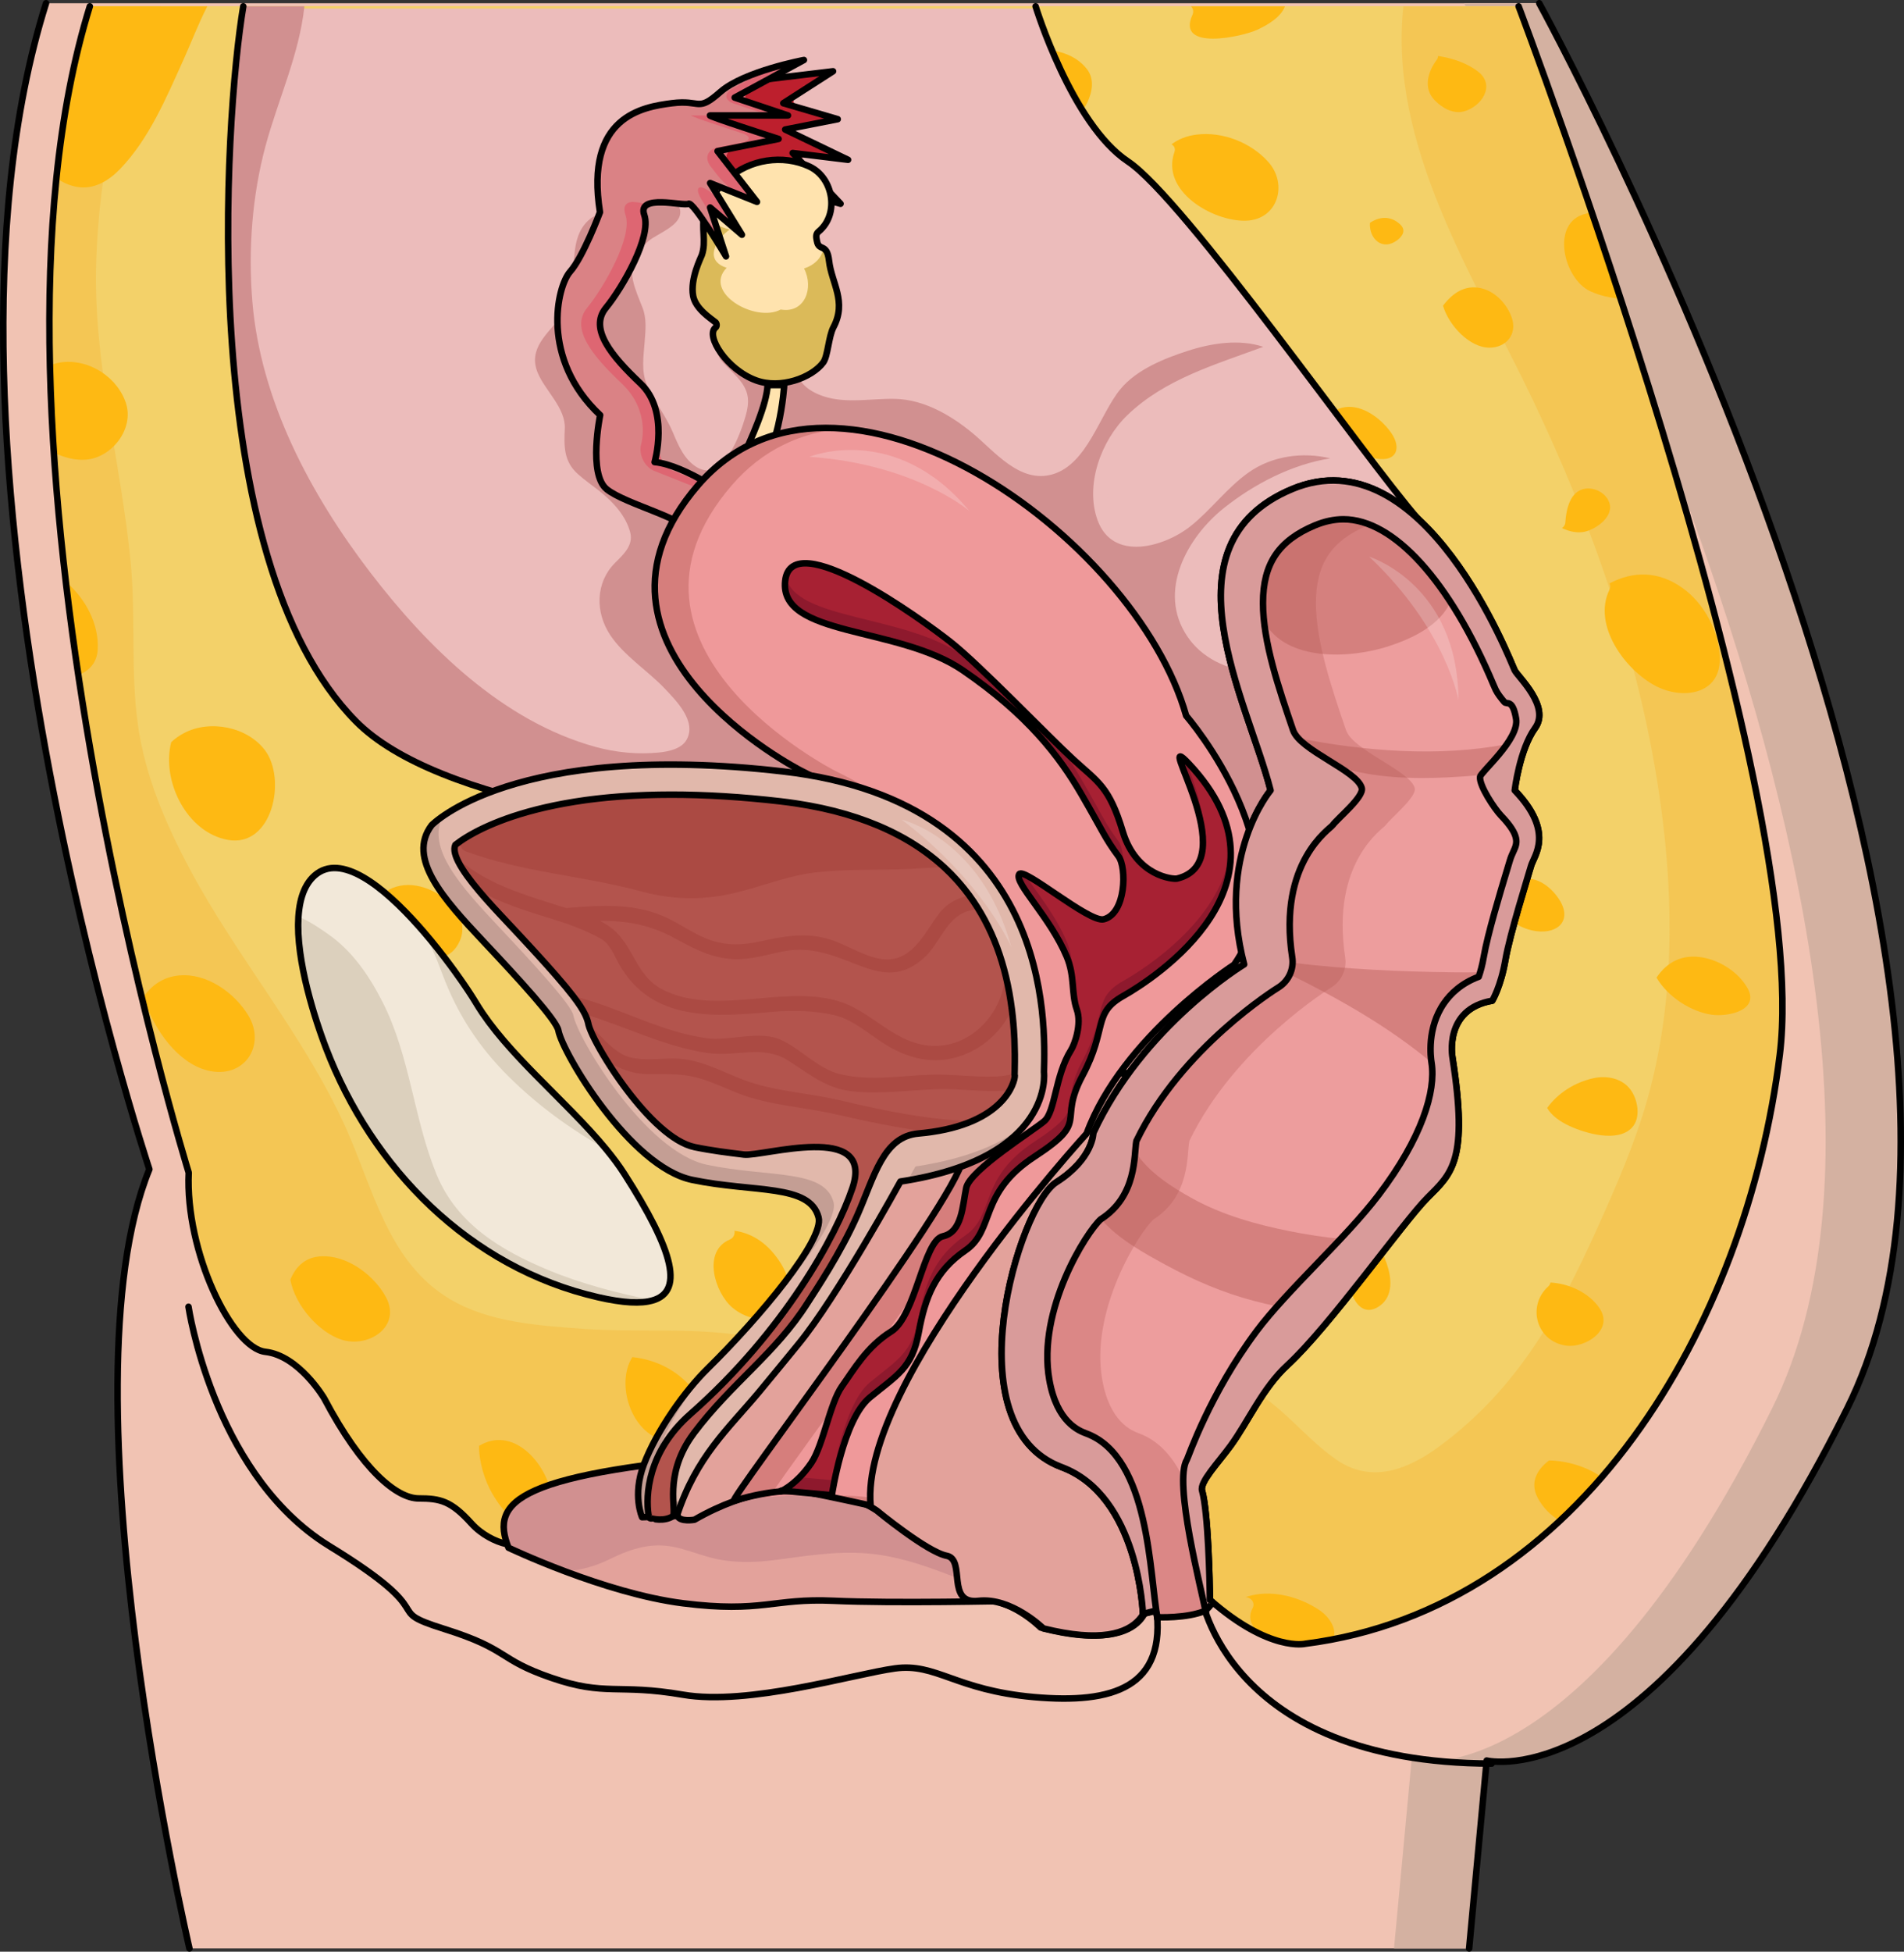 <?xml version="1.0" encoding="utf-8"?>
<!-- Generator: Adobe Illustrator 16.0.0, SVG Export Plug-In . SVG Version: 6.00 Build 0)  -->
<!DOCTYPE svg PUBLIC "-//W3C//DTD SVG 1.1//EN" "http://www.w3.org/Graphics/SVG/1.1/DTD/svg11.dtd">
<svg version="1.1" id="Layer_1" xmlns="http://www.w3.org/2000/svg" xmlns:xlink="http://www.w3.org/1999/xlink" x="0px" y="0px"
	 width="292.896px" height="300.112px" viewBox="0 0 292.896 300.112" enable-background="new 0 0 292.896 300.112"
	 xml:space="preserve">
<rect x="0" y="0" width="292.896" height="300.112" fill="#333333" stroke="none"/>
<g>
	<g>
		<g>
			<g>
				<g>
					<path fill="#F1C3B3" d="M236.787,0.5c0,0,81.152,148.077,47.39,216.036c-30.049,60.482-55.479,54.185-55.479,54.185
						L226,299.612H29.141c0,0-20.032-85.909-6.164-119.81c0,0-37.187-111.665-15.897-179.302H236.787z"/>
					<path fill="#D4B1A1" d="M236.787,0.5H225.23c0,0,81.151,148.077,47.389,216.036c-30.049,60.482-55.479,54.185-55.479,54.185
						l-2.697,28.892H226l2.696-28.892c0,0,25.431,6.298,55.479-54.185C317.939,148.577,236.787,0.5,236.787,0.5z"/>
					<path fill="#F3D169" d="M233.609,0.969c0,0,45.338,119.62,40.177,161.235c-5.161,41.618-30.596,85.161-72.984,90.556
						c0,0-5.465,1.335-14.681-6.757c0,0-3.377-2.872-1.351-5.569c2.027-2.699-1.658-11.562,0-13.488
						c1.658-1.926,5.345-11.752,11.427-16.568c6.082-4.818,8.478-7.901,10.504-11.368c2.029-3.469,5.347-10.597,11.06-15.029
						c5.713-4.431,5.345-15.798,3.317-22.35c-2.027-6.55,4.424-6.937,6.083-7.514c1.658-0.578,2.213-10.983,3.686-15.028
						c1.473-4.046,2.765-6.936,2.765-10.211c0-3.275-4.423-5.01-3.133-9.633c1.29-4.625,5.345-7.707,2.026-11.561
						c-3.316-3.854-11.427-30.635-27.094-32.176c-15.664-1.541-20.271,18.111-13.638,33.718c6.635,15.607,4.424,12.715,3.503,13.873
						c-0.921,1.156-4.424,4.238-3.134,24.854c0,0-17.323,11.368-22.854,26.203c0,0-0.368,4.623-4.055,6.552
						c-3.687,1.926-10.69,11.753-7.74,32.175c0,0,0,8.286,7.187,11.946c6.833,3.479,11.999,14.792,12.021,20.04
						c0,0.273-0.014,0.53-0.041,0.769c0,0,0.738,9.056-16.587,4.624c0,0-4.792-4.817-9.769-4.239s-1.843-6.357-4.791-6.936
						c-2.949-0.578-10.506-6.937-10.506-6.937s-11.762-8.093-28.182,1.542c0,0-2.229,0.386-2.597-0.577
						c-0.369-0.965-0.369-7.323,10.136-17.342c10.506-10.019,20.641-28.9,23.038-32.561s11.243-3.853,11.427-4.433
						c0.185-0.577,10.321-11.56,10.321-11.56s-1.29-40.075-29.305-41.809c-28.014-1.733-38.888-8.092-46.812-4.816
						c-7.925,3.274-17.325,6.358-13.454,13.872c3.871,7.515,17.325,18.689,19.72,25.625c2.396,6.936,11.795,20.229,20.458,21.387
						c8.662,1.155,17.415,1.48,17.14,5.779c-0.553,8.67-20.826,25.626-23.407,31.02c-2.58,5.396-0.552,14.451-4.607,15.029
						c-4.055,0.577-5.345-4.433-10.321-3.276c-4.977,1.156-3.502,2.505-7.004,1.348c-3.501-1.155-2.949,2.891-1.659,5.011
						c1.291,2.119-4.239,1.349-7.373-2.12c-3.133-3.468-4.792-3.853-8.109-3.853s-8.662-4.237-14.56-15.414
						c0,0-3.871-6.551-9.031-7.128c-5.161-0.578-12.351-15.42-11.796-27.555c0,0-35.386-114.274-15.212-179.349"/>
					<g>
						<path fill="#F3D169" d="M233.609,0.969c0,0,45.338,119.62,40.177,161.235c-5.161,41.618-30.596,85.161-72.984,90.556
							c0,0-5.465,1.335-14.681-6.757c0,0-3.377-2.872-1.351-5.569c2.027-2.699-1.658-11.562,0-13.488
							c1.658-1.926,5.345-11.752,11.427-16.568c6.082-4.818,8.478-7.901,10.504-11.368c2.029-3.469,5.347-10.597,11.06-15.029
							c5.713-4.431,5.345-15.798,3.317-22.35c-2.027-6.55,4.424-6.937,6.083-7.514c1.658-0.578,2.213-10.983,3.686-15.028
							c1.473-4.046,2.765-6.936,2.765-10.211c0-3.275-4.423-5.01-3.133-9.633c1.29-4.625,5.345-7.707,2.026-11.561
							c-3.316-3.854-11.427-30.635-27.094-32.176c-15.664-1.541-20.271,18.111-13.638,33.718
							c6.635,15.607,4.424,12.715,3.503,13.873c-0.921,1.156-4.424,4.238-3.134,24.854c0,0-17.323,11.368-22.854,26.203
							c0,0-0.368,4.623-4.055,6.552c-3.687,1.926-10.69,11.753-7.74,32.175c0,0,0,8.286,7.187,11.946
							c6.833,3.479,11.999,14.792,12.021,20.04c0,0.273-0.014,0.53-0.041,0.769c0,0,0.738,9.056-16.587,4.624
							c0,0-4.792-4.817-9.769-4.239s-1.843-6.357-4.791-6.936c-2.949-0.578-10.506-6.937-10.506-6.937s-11.762-8.093-28.182,1.542
							c0,0-2.229,0.386-2.597-0.577c-0.369-0.965-0.369-7.323,10.136-17.342c10.506-10.019,20.641-28.9,23.038-32.561
							s11.243-3.853,11.427-4.433c0.185-0.577,10.321-11.56,10.321-11.56s-1.29-40.075-29.305-41.809
							c-28.014-1.733-38.888-8.092-46.812-4.816c-7.925,3.274-17.325,6.358-13.454,13.872c3.871,7.515,17.325,18.689,19.72,25.625
							c2.396,6.936,11.795,20.229,20.458,21.387c8.662,1.155,17.415,1.48,17.14,5.779c-0.553,8.67-20.826,25.626-23.407,31.02
							c-2.58,5.396-0.552,14.451-4.607,15.029c-4.055,0.577-5.345-4.433-10.321-3.276c-4.977,1.156-3.502,2.505-7.004,1.348
							c-3.501-1.155-2.949,2.891-1.659,5.011c1.291,2.119-4.239,1.349-7.373-2.12c-3.133-3.468-4.792-3.853-8.109-3.853
							s-8.662-4.237-14.56-15.414c0,0-3.871-6.551-9.031-7.128c-5.161-0.578-12.351-15.42-11.796-27.555
							c0,0-35.386-114.274-15.212-179.349"/>
						<path opacity="0.2" fill="#FD9B00" d="M89.719,204.336c-6.808-0.492-14.462-0.975-20.48-4.555
							c-9.525-5.664-11.772-16.847-16-26.267c-6.369-14.191-16.714-26.155-24.021-39.836c-3.704-6.936-6.87-14.273-7.985-22.108
							c-1.173-8.242-0.327-16.634-1.113-24.912c-1.474-15.548-5.881-31.009-5.308-46.703c0.396-10.803,2.118-21.809,6.266-31.842
							c1.016-2.456,2.237-4.882,3.685-7.146H13.821C-6.353,66.043,29.033,180.318,29.033,180.318
							c-0.555,12.135,6.636,26.977,11.796,27.555C45.99,208.45,49.861,215,49.861,215c5.897,11.177,11.242,15.414,14.56,15.414
							s4.976,0.385,8.109,3.853c3.133,3.469,8.663,4.239,7.373,2.12c-1.291-2.12-1.843-6.166,1.659-5.011
							c3.502,1.157,2.027-0.191,7.004-1.348c4.976-1.156,6.266,3.854,10.321,3.276c4.055-0.578,2.027-9.634,4.607-15.029
							c1.187-2.479,6.11-7.402,11.138-12.839C106.496,204.069,97.916,204.927,89.719,204.336z"/>
						<path opacity="0.2" fill="#FD9B00" d="M233.609,0.969h-17.723c-2.321,21.376,10.858,41.587,19.765,60.221
							c9.487,19.844,16.813,40.752,19.826,62.608c2.062,14.946,2.068,30.65-2.065,45.265c-1.907,6.737-4.739,13.22-7.607,19.598
							c-3.002,6.679-6.286,13.315-10.483,19.336c-3.893,5.585-8.394,10.342-13.873,14.387c-4.783,3.531-10.365,5.811-15.771,2.134
							c-4.604-3.13-8.042-7.903-12.875-10.713c-4.092,5.038-6.71,11.604-8.032,13.142c-1.658,1.927,2.027,10.789,0,13.488
							c-2.026,2.697,1.351,5.569,1.351,5.569c9.216,8.092,14.681,6.757,14.681,6.757c42.389-5.395,67.823-48.938,72.984-90.556
							C278.947,120.589,233.609,0.969,233.609,0.969z"/>
						<path fill="#FEB913" d="M11.884,28.744c2.559,0.442,4.84-0.95,6.563-2.731c4.496-4.649,7.145-11.011,9.776-16.822
							c1.178-2.604,2.275-5.523,3.667-8.221H13.821c-2.522,8.137-4.176,17.042-5.14,26.398
							C9.587,28.048,10.665,28.534,11.884,28.744z"/>
						<path fill="#FEB913" d="M13.119,70.691c4.024-0.245,7.579-4.711,6.247-8.733c-1.027-3.101-3.948-5.513-7.141-6.146
							c-1.679-0.334-3.199-0.176-4.539,0.366c0.104,4.454,0.311,8.933,0.604,13.41C9.846,70.36,11.507,70.79,13.119,70.691z"/>
						<path fill="#FEB913" d="M15.031,99.875c0.218-3.92-1.88-7.837-4.898-10.41c0.571,4.845,1.218,9.633,1.921,14.331
							C13.707,103.183,14.917,101.929,15.031,99.875z"/>
						<path fill="#FEB913" d="M28.332,112.713c-0.781,0.407-1.44,0.886-1.997,1.416c-1.52,5.958,2.389,13.881,8.711,15.019
							c6.875,1.237,9.078-9.351,5.702-13.799C38.021,111.754,32.312,110.635,28.332,112.713z"/>
						<path fill="#FEB913" d="M31.927,164.607c5.648,1.403,9.087-3.882,6.245-8.508c-2.134-3.474-6.375-6.504-10.626-6.103
							c-2.464,0.233-4.228,1.522-5.496,3.322C23.69,158.417,27.403,163.483,31.927,164.607z"/>
						<path fill="#FEB913" d="M73.692,222.332c-0.015,2.591,0.926,5.416,2.008,7.29c0.783,1.357,1.85,2.924,3.233,3.888
							c-0.148-1.574,0.465-2.845,2.627-2.133c2.084,0.688,2.406,0.489,3.374-0.028c0.067-0.516,0.048-1.069-0.079-1.64
							C83.695,224.475,78.736,219.299,73.692,222.332z"/>
						<path fill="#FEB913" d="M97.273,208.685c-2.585,4.096-0.209,11.638,4.837,12.787c0.122,0.027,0.242,0.049,0.362,0.069
							c0.229-1.162,0.546-2.275,1.02-3.266c0.507-1.06,1.704-2.571,3.294-4.373C104.362,210.731,100.914,209.07,97.273,208.685z"/>
						<path fill="#FEB913" d="M112.268,190.604c-4.272,1.796-2.32,8.135,0.365,10.445c1.125,0.967,2.77,1.731,4.364,1.794
							c1.546-1.726,3.046-3.473,4.393-5.182c-0.155-1.181-0.632-2.36-1.26-3.365c-1.861-2.979-4.292-4.646-7.139-5.046
							C113.071,189.763,112.868,190.351,112.268,190.604z"/>
						<path fill="#FEB913" d="M246.401,227.158c-2.323-1.662-5.41-2.534-8.081-2.582c-0.009,0-0.017,0-0.024,0
							c-1.83,1.377-3.026,3.384-1.723,5.798c0.771,1.432,1.963,2.668,3.391,3.476C242.213,231.748,244.36,229.513,246.401,227.158z"
							/>
						<path fill="#FEB913" d="M200.801,252.76c1.431-0.183,2.837-0.42,4.23-0.688c0.773-1.41-0.471-3.422-2.081-4.495
							c-2.919-1.945-6.881-3.073-10.371-2.263c-0.342,0.079-0.663,0.177-0.977,0.284c0.757-0.015,1.554,0.805,1.083,1.696
							c-0.927,1.753,0.039,3.185,1.728,4.229C198.516,253.315,200.801,252.76,200.801,252.76z"/>
						<path fill="#FEB913" d="M261.913,147.229c-3.126-0.56-5.51,0.726-7.088,3.097c1.746,2.997,5.341,5.259,8.505,5.711
							c2.463,0.352,7.498-0.675,5.445-4.175C267.37,149.462,264.633,147.717,261.913,147.229z"/>
						<path fill="#FEB913" d="M238.723,143.013c2.06-0.678,2.371-2.516,1.37-4.301c-0.998-1.779-2.926-3.555-5.085-3.607
							c-0.947-0.024-1.75,0.249-2.441,0.701c-0.05,0.066-0.11,0.13-0.185,0.191c-0.232,0.188-0.426,0.378-0.602,0.569
							c-0.289,0.778-0.593,1.59-0.911,2.46C231.216,141.77,235.783,143.978,238.723,143.013z"/>
						<path fill="#FEB913" d="M207.489,62.563c-1.461,0.019-2.516,0.672-3.291,1.643c1.166,3.017,5.086,5.879,7.515,6.309
							c3.164,0.56,3.902-1.649,2.304-3.945C212.616,64.564,210.063,62.531,207.489,62.563z"/>
						<path fill="#FEB913" d="M227.919,44.337c-2.563-0.625-4.513,0.775-5.939,2.674c0.901,3.052,4.092,6.443,7.134,6.451
							c2.596,0.006,4.304-2.072,3.46-4.569C231.878,46.83,230.09,44.866,227.919,44.337z"/>
						<path fill="#FEB913" d="M244.656,44.795c1.469,0.668,3.04,1.019,4.64,1.12c-1.569-4.801-3.097-9.376-4.548-13.643
							c-0.111,0.27-0.342,0.492-0.728,0.575C238.446,34.045,240.458,42.887,244.656,44.795z"/>
						<path fill="#FEB913" d="M225.222,17.125c2.663-0.734,4.842-3.929,2.246-6.037c-1.538-1.25-3.837-2.126-6.254-2.479
							c0.002,0.193-0.06,0.399-0.214,0.608c-1.33,1.792-2.095,4.292-0.351,6.145C221.764,16.544,223.511,17.597,225.222,17.125z"/>
						<path fill="#FEB913" d="M193.433,4.566c1.482-0.694,3.612-1.881,4.229-3.597h-14.447c0.306,0.324,0.456,0.805,0.225,1.313
							C180.86,7.913,191.113,5.654,193.433,4.566z"/>
						<path fill="#FEB913" d="M151.002,11.977c0.701,3.716,6.01,6.507,9.496,6.805c2.711,0.23,5.544-0.368,6.79-3.07
							c0.749-1.623,1.098-3.546-0.07-5.07C163.582,5.902,154.14,7.113,151.002,11.977z"/>
						<path fill="#FEB913" d="M210.741,34.27c-0.165,2.426,1.913,4.407,4.224,2.645c0.851-0.647,1.337-1.547,0.44-2.396
							C213.917,33.108,212.148,33.31,210.741,34.27z"/>
						<path fill="#FEB913" d="M184.073,20.697c-1.558,0.193-2.825,0.727-3.853,1.493c0.394,0.219,0.642,0.644,0.442,1.205
							c-2.116,5.971,5.854,10.674,10.979,10.542c4.919-0.128,6.554-5.599,3.439-9.063C192.407,21.901,188.067,20.203,184.073,20.697
							z"/>
						<path fill="#FEB913" d="M247.571,77.312c-0.489-1.462-2.169-2.369-3.671-2.171c-2.382,0.313-2.974,3.21-3.099,5.163
							c-0.027,0.421-0.242,0.717-0.525,0.892c1.132,0.56,2.397,0.806,3.489,0.569C245.494,81.388,248.292,79.463,247.571,77.312z"/>
						<path fill="#FEB913" d="M254.738,105.504c4.029,2.088,9.86,1.365,9.82-4.19c-0.03-4.125-2.387-8.523-5.754-10.914
							c-3.683-2.614-7.581-2.619-11.207-0.688c0.134,0.285,0.157,0.627-0.015,0.983C244.933,96.145,250.006,103.051,254.738,105.504
							z"/>
						<path fill="#FEB913" d="M245.103,165.801c-2.846,0.631-5.448,2.27-7.102,4.57c0.628,1.112,1.928,2.082,3.449,2.781
							c2.43,1.116,7.407,2.605,9.609,0.232c1.407-1.517,0.896-4.344-0.264-5.869C249.482,165.785,247.145,165.349,245.103,165.801z"
							/>
						<path fill="#FEB913" d="M238.507,197.215c-0.03,0.211-0.139,0.423-0.347,0.611c-3.286,2.958-1.846,8.438,2.753,9.091
							c2.935,0.418,7.313-2.376,5.212-5.642C244.541,198.81,241.399,197.37,238.507,197.215z"/>
						<path fill="#FEB913" d="M212.31,200.757c2.037-1.509,1.763-4.275,1.023-6.417c-0.396-1.151-0.964-2.431-1.668-3.697
							c-1.668,2.406-2.979,4.8-4.019,6.687C207.816,199.881,209.625,202.744,212.31,200.757z"/>
						<path fill="#FEB913" d="M59.48,137.013c0.657,3.525,2.768,7.04,5.27,8.997c2.277,1.781,4.71,1.499,5.976-1.314
							c0.647-1.439,0.497-3.04-0.349-4.369c-1.729-2.715-5.56-4.765-8.827-4.124C60.743,136.361,60.067,136.647,59.48,137.013z"/>
						<path fill="#FEB913" d="M50.145,193.181c-2.958-0.145-4.604,1.438-5.484,3.612c0.773,4.019,4.418,8.089,7.873,9.206
							c4.146,1.343,9.279-2.006,6.834-6.542C57.645,196.261,53.878,193.363,50.145,193.181z"/>
					</g>
					<path fill="#ECBCBB" d="M159.307,1.32c0,0,5.536,18.082,14.204,23.86c8.668,5.778,36.339,45.508,44.673,55.022l-21.001,50.725
						c0,0-117.574,5.49-142.422-19.646C29.913,86.144,34.536,18.489,37.425,1.32H159.307z"/>
					<path fill="#D19090" d="M204.653,102.307c-6.912,2.048-17.395,2.398-22.01-4.454c-4.634-6.88-0.063-15.188,5.627-19.725
						c4.561-3.637,10.391-6.706,16.366-7.644c-4.231-1.034-8.946-0.375-12.531,2.148c-3.358,2.364-5.77,5.736-8.963,8.28
						c-4.006,3.191-11.975,5.505-14.306-0.937c-1.96-5.412,0.563-12.234,4.546-16.095c5.76-5.583,13.584-7.821,20.956-10.549
						c-3.668-1.223-7.919-0.569-11.523,0.589c-3.634,1.167-7.974,2.887-10.476,5.942c-3.166,3.862-5.071,11.486-10.381,13.062
						c-5.099,1.511-9.004-3.593-12.464-6.42c-3.301-2.699-7.369-5.054-11.751-5.168c-3.585-0.094-7.513,0.76-11.001-0.378
						c-5.433-1.771-4.865-5.911-4.668-10.743c0.097-2.385,2.008-15.038-2.002-13.772c-2.641,0.833-5.157,2.353-7.389,3.978
						c-2.844,2.071-2.773,4.861-2.767,8.102c0.003,2.153-0.313,5.458,1.265,7.182c0.902,0.985,1.939,1.864,2.754,2.924
						c1.363,1.771,1.354,3.311,0.748,5.405c-0.736,2.544-3.412,10.285-7.49,7.808c-1.925-1.169-2.84-3.339-3.674-5.338
						c-1.077-2.584-2.82-4.648-3.945-7.177c-0.978-2.196-0.576-4.508-0.399-6.819c0.137-1.793,0.327-3.494-0.341-5.215
						c-0.536-1.382-1.141-2.71-1.46-4.165c-0.533-2.429,0.567-4.518,2.375-6.053c1.396-1.186,5.088-2.37,4.897-4.621
						c-0.32-3.764-12.125-0.117-13.726,1.096c-4.473,3.387-1.129,10.7-4.521,15.041c-2.128,2.724-5.247,5.002-3.663,8.772
						c1.144,2.721,4.286,5.385,4.149,8.528c-0.118,2.708-0.194,5.017,1.994,6.988c1.06,0.954,2.231,1.754,3.346,2.64
						c2.048,1.627,4.058,3.764,4.728,6.365c0.515,1.998-1.104,3.425-2.354,4.683c-2.976,2.997-3.072,7.547-0.727,11.084
						c2.112,3.188,5.793,5.484,8.41,8.251c1.775,1.877,4.935,5.043,3.331,7.871c-0.783,1.38-2.78,1.794-4.203,1.938
						c-3.25,0.326-6.623,0.015-9.774-0.852c-14.308-3.932-25.865-15.334-34.66-26.814C47.801,76.07,40.081,61.63,38.819,46.352
						c-0.653-7.917-0.04-16.254,2.036-23.936c1.91-7.068,5.203-14.1,5.97-21.447h-9.4c-2.889,17.168-7.512,84.824,17.336,109.96
						c24.848,25.138,142.422,19.648,142.422,19.648l12.499-30.19C208.045,101.161,206.352,101.802,204.653,102.307z"/>
					<path fill="none" stroke="#000000" stroke-linecap="round" stroke-linejoin="round" stroke-miterlimit="10" d="
						M120.637,229.345c-4.096,0.218-8.789,1.398-13.81,4.345c0,0-2.229,0.386-2.597-0.577c-0.369-0.965-0.369-7.323,10.136-17.342
						c10.506-10.019,20.308-29.261,22.739-32.896c5.588-8.354,11.542-3.517,11.725-4.097c0.185-0.577,10.321-11.56,10.321-11.56
						s-1.29-40.075-29.305-41.809c-28.014-1.733-38.888-8.092-46.812-4.816c-7.925,3.274-17.325,6.358-13.454,13.872
						c3.871,7.515,17.325,18.689,19.72,25.625c2.396,6.936,11.795,20.229,20.458,21.387c8.662,1.155,17.415,1.48,17.14,5.779
						c-0.553,8.67-20.826,25.626-23.407,31.02c-2.58,5.396-0.552,14.451-4.607,15.029c-4.055,0.577-5.345-4.433-10.321-3.276
						c-4.977,1.156-3.502,2.505-7.004,1.348c-3.501-1.155-2.949,2.891-1.659,5.011c1.291,2.119-4.239,1.349-7.373-2.12
						c-3.133-3.468-4.792-3.853-8.109-3.853s-8.662-4.237-14.56-15.414c0,0-3.871-6.551-9.031-7.128
						c-5.161-0.578-12.351-15.42-11.796-27.555c0,0-35.386-114.274-15.212-179.349"/>
					<path fill="none" stroke="#000000" stroke-linecap="round" stroke-linejoin="round" stroke-miterlimit="10" d="M233.609,0.969
						c0,0,45.338,119.62,40.177,161.235c-5.161,41.618-30.596,85.161-72.984,90.556c0,0-5.465,1.335-14.681-6.757
						c0,0-3.377-2.872-1.351-5.569c2.027-2.699-1.658-11.562,0-13.488c1.658-1.926,5.345-11.752,11.427-16.568
						c6.082-4.818,8.478-7.901,10.504-11.368c2.029-3.469,5.347-10.597,11.06-15.029c5.713-4.431,5.345-15.798,3.317-22.35
						c-2.027-6.55,4.424-6.937,6.083-7.514c1.658-0.578,2.213-10.983,3.686-15.028c1.473-4.046,2.765-6.936,2.765-10.211
						c0-3.275-4.423-5.01-3.133-9.633c1.29-4.625,5.345-7.707,2.026-11.561c-3.316-3.854-11.427-30.635-27.094-32.176
						c-15.664-1.541-20.271,18.111-13.638,33.718c6.635,15.607,4.424,12.715,3.503,13.873c-0.921,1.156-4.424,4.238-3.134,24.854
						c0,0-17.323,11.368-22.854,26.203c0,0-0.368,4.623-4.055,6.552c-3.687,1.926-10.69,11.753-7.74,32.175
						c0,0,0,8.286,7.187,11.946c6.833,3.479,11.999,14.792,12.021,20.04c0,0.273-0.014,0.53-0.041,0.769
						c0,0,0.738,9.056-16.587,4.624c0,0-4.792-4.817-9.769-4.239s-1.843-6.357-4.791-6.936c-2.949-0.578-9.35-5.78-9.35-5.78
						s-2.783-2.297-8.195-3.386"/>
					<path fill="none" stroke="#000000" stroke-linecap="round" stroke-linejoin="round" stroke-miterlimit="10" d="M236.787,0.5
						c0,0,81.152,148.077,47.39,216.036c-30.049,60.482-55.479,54.185-55.479,54.185L226,299.612"/>
					<path fill="none" stroke="#000000" stroke-linecap="round" stroke-linejoin="round" stroke-miterlimit="10" d="M29.141,299.612
						c0,0-20.032-85.909-6.164-119.81c0,0-37.187-111.665-15.897-179.302"/>
					<g>
						<g>
							<path fill="#BD1F2D" d="M113.797,14.369c1.25-1.077,3.612-2.12,5.25-2.316l6.124-0.734c1.638-0.197,1.842,0.372,0.453,1.262
								l-2.606,1.672c-1.389,0.891-1.23,2,0.354,2.463l2.621,0.768c1.583,0.464,1.554,1.104-0.065,1.422l-2.202,0.433
								c-1.619,0.318-1.727,1.163-0.24,1.878l4.271,2.054c1.487,0.715,1.364,1.136-0.274,0.936l-2.567-0.314
								c-1.638-0.2-2.051,0.617-0.918,1.817l3.248,3.438c1.133,1.2,0.759,1.82-0.831,1.378l-4.62-1.283
								c-1.59-0.442-2.647,0.524-2.349,2.147l0.216,1.178c0.298,1.623-0.734,2.511-2.294,1.973l-2.707-0.933
								c-1.56-0.538-3.919-1.784-5.243-2.769l-0.82-0.609c-1.324-0.985-2.407-3.141-2.407-4.791v-1.512
								c0-1.65,1.022-3.882,2.272-4.959L113.797,14.369z"/>
						</g>
						<polygon fill="none" stroke="#000000" stroke-linecap="round" stroke-linejoin="round" stroke-miterlimit="10" points="
							116.069,12.41 128.15,10.96 120.493,15.872 128.871,18.328 120.782,19.917 130.46,24.571 121.937,23.529 129.305,31.33 
							118.903,28.44 120.204,35.52 111.825,32.63 106.19,28.44 106.19,20.928 						"/>
						<g>
							<g>
								<path fill="#FFE3AE" stroke="#000000" stroke-linecap="round" stroke-linejoin="round" stroke-miterlimit="10" d="
									M109.239,79.852c0,0,8.599-14.862,8.843-20.64h2.555c0,0-0.679,11.771-5.54,14.842L109.239,79.852z"/>
								<path fill="#FFE3AE" d="M110.066,50.375c0.232-0.183,0.224-0.633,0-0.817c-0.676-0.56-3.078-2.049-3.442-4.07
									c-0.474-2.632,1.206-5.883,1.339-6.267c0.719-2.067-0.117-4.212,0.421-6.326c0.538-2.118,1.93-3.896,3.512-5.338
									c3.364-3.069,8.569-3.872,12.645-1.938c3.713,1.761,4.602,7.395,1.357,10.012c-0.482,0.389-0.316,0.986-0.221,1.478
									c0.304,1.596,1.544,0.195,1.856,2.99c0.387,3.463,2.782,6.256,0.672,10.238c-0.743,1.4-0.854,4.449-1.572,5.408
									c-1.768,2.36-6.573,4.119-10.332,2.744C111.78,56.835,108.49,51.619,110.066,50.375z"/>
								<path fill="#DBBA59" d="M126.646,38.18c-0.172,1.369-1.292,2.575-2.959,3.1c1.553,3.007,0.119,6.957-3.592,6.315
									c-3.851,2.089-12.015-2.575-8.315-6.412c-1.472-0.487-2.535-1.497-1.674-3.394c0.47-1.035,1.242-1.863,2.172-2.507
									c-1.725-0.377-3.188-1.159-3.76-2.821c-0.046,0.144-0.097,0.286-0.134,0.433c-0.538,2.114,0.297,4.259-0.421,6.326
									c-0.133,0.383-1.813,3.634-1.339,6.267c0.364,2.021,2.766,3.51,3.442,4.07c0.224,0.184,0.232,0.634,0,0.817
									c-1.576,1.244,1.714,6.46,6.237,8.114c3.758,1.375,8.563-0.384,10.332-2.744c0.718-0.959,0.829-4.008,1.572-5.408
									c2.109-3.982-0.286-6.774-0.672-10.238C127.384,38.754,127.019,38.383,126.646,38.18z"/>
							</g>
							<path fill="none" stroke="#000000" stroke-linecap="round" stroke-linejoin="round" stroke-miterlimit="10" d="
								M110.066,50.375c0.232-0.183,0.224-0.633,0-0.817c-0.676-0.56-3.078-2.049-3.442-4.07c-0.474-2.632,1.206-5.883,1.339-6.267
								c0.719-2.067-0.117-4.212,0.421-6.326c0.538-2.118,1.93-3.896,3.512-5.338c3.364-3.069,8.569-3.872,12.645-1.938
								c3.713,1.761,4.602,7.395,1.357,10.012c-0.482,0.389-0.316,0.986-0.221,1.478c0.304,1.596,1.544,0.195,1.856,2.99
								c0.387,3.463,2.782,6.256,0.672,10.238c-0.743,1.4-0.854,4.449-1.572,5.408c-1.768,2.36-6.573,4.119-10.332,2.744
								C111.78,56.835,108.49,51.619,110.066,50.375z"/>
						</g>
						<g>
							<g>
								<path fill="#DA8285" d="M111.78,79.714c0.68-1.503,0.145-3.527-1.189-4.498c0,0-5.122-3.725-9.889-4.158
									c0,0,2.311-7.846-2.167-12.085c-4.479-4.239-7.946-8.429-5.346-11.607c2.601-3.178,7.079-10.979,5.923-14.301
									c-1.155-3.323,6.068-1.301,6.791-1.734c0.722-0.433,4.248,5.51,4.248,5.51c0.842,1.419,1.114,1.296,0.604-0.273
									l-0.586-1.806c-0.51-1.569,0.099-1.976,1.352-0.903l0.338,0.289c1.253,1.073,1.571,0.801,0.706-0.604l-1.749-2.837
									c-0.866-1.405-0.321-2.052,1.211-1.438l1.639,0.657c1.532,0.614,1.956,0.051,0.943-1.251l-2.384-3.065
									c-1.013-1.302-0.518-2.632,1.1-2.956l3.506-0.702c1.618-0.324,1.657-1.001,0.086-1.506c0,0-8.382-2.694-7.675-2.694
									s8.976,0,8.976,0c1.65,0,1.72-0.429,0.155-0.952l-2.509-0.84c-1.564-0.523-1.658-1.596-0.208-2.383l5.38-2.918
									c1.451-0.787,1.311-1.182-0.312-0.878c0,0-6.297,1.181-9.909,4.359c-3.611,3.178-2.897,1.156-7.444,1.733
									c-4.547,0.579-13.414,2.023-11.075,16.758c0,0-2.573,6.871-4.595,9.142c-2.022,2.271-4.623,13.395,4.623,22.063
									c0,0-1.878,9.063,1.011,11.394c2.889,2.33,12.078,4.409,13.984,7.27C109.225,85.36,111.78,79.714,111.78,79.714z"/>
							</g>
							<g>
								<g>
									<g>
										<path fill="#DE6672" d="M105.624,15.783c-0.549-0.034-1.226-0.028-2.107,0.075
											C104.367,15.969,104.883,16.094,105.624,15.783z"/>
									</g>
									<g>
										<path fill="#DE6672" d="M98.534,58.973c-4.479-4.239-7.946-8.429-5.346-11.607c2.601-3.178,7.079-10.979,5.923-14.301
											c-0.406-1.169-0.406-1.169-0.406-1.169c0.907-0.38,0.302-0.762-1.346-0.848c0,0-1.872-0.097-1.137,2.017
											c1.156,3.322-3.322,11.124-5.923,14.301c-2.6,3.178,0.867,7.368,5.345,11.607s3.015,9.208,3.015,9.208
											c-0.466,1.583,0.369,3.463,1.856,4.178l7.186,2.857c1.334,0.971,2.082,2.525,1.661,3.455s-2.265,3.543-2.135,3.691
											c0,0,0,0,0.091,0.137c1.907,2.861,4.462-2.785,4.462-2.785c0.68-1.503,0.145-3.527-1.189-4.498l-7.186-2.857
											c-1.487-0.715-2.322-2.595-1.856-4.178C101.549,68.18,103.012,63.212,98.534,58.973z"/>
									</g>
									<g>
										<path fill="#DE6672" d="M110.419,37.295c0.693,1.169,0.962,1.205,0.597,0.081c-0.366-1.125-1.324-2.608-2.129-3.297
											C108.082,33.389,109.726,36.126,110.419,37.295z"/>
									</g>
									<g>
										<path fill="#DE6672" d="M109.239,17.75c-1.518,0-2.678,0-2.889,0c-0.708,0,7.675,2.694,7.675,2.694
											c1.571,0.505,1.532,1.183-0.086,1.506l-3.506,0.702c-1.618,0.324-2.113,1.654-1.1,2.957l1.075,1.382
											c1.013,1.303,2.787,2.747,3.941,3.209c1.154,0.462,1.27-0.225,0.257-1.527l-2.384-3.065
											c-1.013-1.302-0.518-2.632,1.1-2.956l3.506-0.702c1.618-0.324,1.657-1.001,0.086-1.506
											C116.914,20.444,108.532,17.75,109.239,17.75z"/>
									</g>
									<g>
										<path fill="#DE6672" d="M121.034,10.657c1.451-0.787,2.074-1.325,1.386-1.196c-0.688,0.129-5.345,1.776-6.796,2.563
											l-2.86,1.552c-1.451,0.787-1.357,1.859,0.208,2.382l2.509,0.84c1.564,0.523,3.495,0.952,4.289,0.952
											c0.795,0,0.165-0.429-1.4-0.952l-2.509-0.84c-1.564-0.523-1.658-1.596-0.208-2.383L121.034,10.657z"/>
									</g>
									<g>
										<path fill="#DE6672" d="M108.269,28.92c-1.055-0.423-1.21,0.38-0.345,1.785l0.382,0.62c0.865,1.404,1.43,2.11,1.253,1.568
											c-0.176-0.542,0.706-0.108,1.959,0.965l0.338,0.289c1.253,1.073,1.571,0.801,0.706-0.604l-0.801-1.3
											C110.896,30.839,109.324,29.344,108.269,28.92z"/>
									</g>
								</g>
							</g>
							<path fill="none" stroke="#000000" stroke-linecap="round" stroke-linejoin="round" stroke-miterlimit="10" d="
								M113.017,76.98c0,0-7.548-5.49-12.315-5.922c0,0,2.311-7.846-2.167-12.085c-4.479-4.239-7.946-8.429-5.346-11.607
								c2.601-3.178,7.079-10.979,5.923-14.301c-1.155-3.323,6.068-1.301,6.791-1.734c0.722-0.433,5.778,8.09,5.778,8.09
								l-2.441-7.512l4.896,4.189l-4.896-7.946l7.208,2.889l-6.068-7.8l9.39-1.878c0,0-11.238-3.612-10.531-3.612s11.976,0,11.976,0
								l-8.198-2.744l10.654-5.779c0,0-9.246,1.734-12.857,4.912c-3.611,3.178-2.897,1.156-7.444,1.733
								c-4.547,0.579-13.414,2.023-11.075,16.758c0,0-2.573,6.871-4.595,9.142c-2.022,2.271-4.623,13.395,4.623,22.063
								c0,0-1.878,9.063,1.011,11.394c2.889,2.33,12.078,4.409,13.984,7.27C109.225,85.36,113.017,76.98,113.017,76.98z"/>
						</g>
					</g>
					<path fill="#ED9D9D" d="M183.046,110.641c-4.743-16.865-23.588-35.499-42.438-41.93c-11.596-4.867-24.351-4.838-34.748,8.635
						c-8.471,10.977-6.496,19.698,0.454,27.203c6.62,8.988,17.445,14.515,17.445,14.515c48.487,24.027,25.917,53.274,24.902,59.765
						c-1.014,6.487-36.836,52.145-35.769,51.977l21.612,1.282c-1.734-18.973,33.227-57.197,33.227-57.197
						c5.488-14.916,21.576-26.4,21.576-26.4C200.822,131.925,183.046,110.641,183.046,110.641z"/>
					<path fill="none" stroke="#000000" stroke-linecap="round" stroke-linejoin="round" stroke-miterlimit="10" d="M28.998,200.941
						c0,0,3.65,24.807,20.64,36.141c0.354,0.234,0.713,0.465,1.078,0.689c17.914,10.979,7.513,9.535,17.625,12.713
						c10.113,3.178,8.09,4.623,16.469,7.512c8.378,2.89,10.147,0.867,20.242,2.601c10.095,1.733,26.274-3.178,32.631-4.045
						s9.247,3.336,21.381,4.412c12.135,1.078,20.517-1.475,18.782-13.947"/>
					<path fill="none" stroke="#000000" stroke-linecap="round" stroke-linejoin="round" stroke-miterlimit="10" d="
						M184.753,245.323c0,0,3.877,25.769,44.713,25.866"/>
					<g>
						<g>
							<path fill="#E3A29B" d="M78.22,237.992c-2.833-7.204,1.08-11.549,38.75-14.484c37.669-2.934,38.086,22.67,38.086,22.67
								s-17.63,0.398-26.885-0.026c-9.253-0.426-10.948,1.916-23.11,0.383S78.22,237.992,78.22,237.992z"/>
							<path fill="#D19090" d="M86.972,241.646c2.33-0.2,4.53-0.77,6.854-1.905c3.526-1.724,6.679-2.697,10.604-1.692
								c2.257,0.577,4.507,1.53,6.814,1.87c2.623,0.388,5.24,0.317,7.864-0.02c4.77-0.616,9.347-1.412,14.174-1.037
								c4.373,0.339,8.595,1.717,12.658,3.295c3.078,1.196,6.089,2.55,9.111,3.867c-0.106-2.1-2.111-25.318-38.082-22.517
								c-37.67,2.936-41.583,7.28-38.75,14.484C78.22,237.992,81.839,239.719,86.972,241.646z"/>
						</g>
						<path fill="none" stroke="#000000" stroke-linecap="round" stroke-linejoin="round" stroke-miterlimit="10" d="M78.22,237.992
							c-2.833-7.204,1.08-11.549,38.75-14.484c37.669-2.934,38.086,22.67,38.086,22.67s-17.63,0.398-26.885-0.026
							c-9.253-0.426-10.948,1.916-23.11,0.383S78.22,237.992,78.22,237.992z"/>
					</g>
					<path fill="#F3D169" d="M164.68,224.827c-7.187-3.66-7.187-11.946-7.187-11.946c-0.104-0.72-0.191-1.424-0.272-2.117
						c-5.689,0.561-11.388,1.066-17.094,0.801c-6.452-0.299-12.24-2.549-18.25-4.355c-2.411,3.148-4.95,6.119-7.512,8.563
						c-10.505,10.019-10.505,16.377-10.136,17.342c0.368,0.963,2.597,0.577,2.597,0.577c16.419-9.635,28.182-1.542,28.182-1.542
						s7.557,6.358,10.506,6.937c2.948,0.578-0.186,7.514,4.791,6.936s9.769,4.239,9.769,4.239
						c17.325,4.432,16.587-4.624,16.587-4.624c0.027-0.238,0.041-0.495,0.041-0.769C176.679,239.619,171.513,228.305,164.68,224.827
						z"/>
					<path fill="#E3A29B" d="M165.204,224.976c-7.342-3.659-7.342-11.942-7.342-11.942c-3.014-20.417,4.143-30.241,7.906-32.167
						c3.767-1.928,4.143-6.55,4.143-6.55c1.273-3.345,26.366-28.989,28.525-31.892c-5.272,0.393-33.826,22.685-39.093,22.164
						c0.177,1.751,0.212,2.794,0.212,2.794s-10.921,10.29-11.108,10.867c-0.188,0.579-7.628-0.987-10.077,2.674
						c-2.448,3.658-13.833,24.982-24.564,34.999c-10.732,10.016-9.953,16.225-9.576,17.189c0.376,0.962,2.597,0.577,2.597,0.577
						c16.772-9.632,28.065-1.394,28.065-1.394s7.72,6.355,10.731,6.934c3.014,0.578-0.188,7.513,4.896,6.935
						c5.083-0.578,9.978,4.237,9.978,4.237c17.698,4.431,16.192-5.985,16.192-5.985c0.027-0.238,0.793,0.867,0.792,0.594
						C177.461,239.763,172.182,228.455,165.204,224.976z"/>
					<path fill="none" stroke="#000000" stroke-linecap="round" stroke-linejoin="round" stroke-miterlimit="10" d="
						M165.204,224.976c-7.342-3.659-7.342-11.942-7.342-11.942c-3.014-20.417,4.143-30.241,7.906-32.167
						c3.767-1.928,4.143-6.55,4.143-6.55c1.273-3.345,3.164-6.512,5.322-9.415c-5.271,0.393-10.623,0.208-15.89-0.313
						c0.177,1.751,0.212,2.794,0.212,2.794s-10.921,10.29-11.108,10.867c-0.188,0.579-7.628-0.987-10.077,2.674
						c-2.448,3.658-13.833,24.982-24.564,34.999c-10.732,10.016-9.953,16.225-9.576,17.189c0.376,0.962,2.597,0.577,2.597,0.577
						c16.772-9.632,28.065-1.394,28.065-1.394s7.72,6.355,10.731,6.934c3.014,0.578-0.188,7.513,4.896,6.935
						c5.083-0.578,9.978,4.237,9.978,4.237c17.698,4.431,16.192-5.985,16.192-5.985c0.027-0.238,0.793,0.867,0.792,0.594
						C177.461,239.763,172.182,228.455,165.204,224.976z"/>
					<path fill="#ECBCBB" d="M197.502,54.518c-7.519,3.01-16.744,4.871-22.529,10.954c-2.124,2.233-3.604,4.804-4.203,7.855
						c-0.459,2.337-0.827,6.359,1.639,7.821c6.557,3.887,12.945-6.01,17.203-9.455c5.76-4.662,14.315-5.221,20.583-1.317
						c0.899,0.56,0.6,2.168-0.567,2.095c-6.419-0.403-13.259,2.459-18.368,6.183c-4.918,3.585-11.344,11.129-7.023,17.542
						c4.331,6.432,14.104,5.903,20.537,3.714c2.163-0.736,4.297-1.673,6.277-2.827l7.134-17.231
						c-3.824-4.366-11.72-15.091-19.982-25.982C198.07,54.147,197.83,54.386,197.502,54.518z"/>
					<path fill="#B3544D" d="M109.165,126.206c6.174,0.17,12.062-0.843,18.177-1.406c0.351-0.033,0.697-0.049,1.047-0.074
						c-2.582-0.657-5.342-1.158-8.283-1.498c-5.932-0.687-11.596-1.035-16.835-1.035c-5.112,0-9.531,0.33-13.326,0.856
						C96.229,124.719,102.643,126.027,109.165,126.206z"/>
					<path fill="#B3544D" d="M124.596,127.424c-12.181,1.783-23.787,0.874-35.655-2.312c-0.924-0.249-0.975-1.276-0.502-1.839
						c-8.754,1.392-13.94,3.814-16.538,5.381c0.096,0.01,0.195,0.028,0.302,0.068c8.427,3.146,17.328,3.55,25.943,5.886
						c5.017,1.36,9.735,1.75,14.802,0.366c4.191-1.145,8.153-2.662,12.516-3.073c4.741-0.448,9.498-0.21,14.244-0.523
						c0.963-0.064,1.926-0.134,2.889-0.201c-2.229-1.647-4.736-3.053-7.511-4.223C131.632,126.785,128.139,126.906,124.596,127.424z
						"/>
					<path fill="none" stroke="#000000" stroke-linecap="round" stroke-linejoin="round" stroke-miterlimit="10" d="
						M175.818,248.172c0,0-0.588-18.125-12.509-22.572c-16.873-6.294-6.548-40.159-0.83-43.791c5.716-3.635,5.716-7.604,5.716-7.604
						c7.621-16.514,23.196-25.909,23.196-25.909c-4.393-16.753,4.064-26.762,4.064-26.762c-3.517-13.783-17.001-37.808,3.303-46.323
						c20.306-8.516,33.707,26.799,34.245,27.857c0.536,1.058,5.542,5.574,3.142,8.886c-2.401,3.312-3.133,9.581-3.133,9.581
						c6.193,6.442,2.952,10.062,2.512,11.612c-0.442,1.549-3.246,10.411-3.95,14.492c-0.704,4.083-2.018,6.243-2.018,6.243
						c-7.522,1.271-6.118,8.741-6.118,8.741c2.481,15.872-0.136,17.837-3.849,21.55c-3.712,3.712-15.019,19.762-21.544,25.754
						c-3.816,3.506-6.041,8.687-8.736,12.383c-1.912,2.622-4.77,5.577-4.393,6.902c0.94,3.313,1.185,13.941,1.204,16.792
						c0.021,2.85-3.297,0.451-3.297,0.451L175.818,248.172z"/>
					<path fill="#E1B8AB" d="M5.065,237.563"/>
					<path fill="none" stroke="#000000" stroke-linecap="round" stroke-linejoin="round" stroke-miterlimit="10" d="M159.307,0.969
						c0,0,5.536,18.081,14.204,23.859c8.668,5.778,36.339,45.509,44.673,55.023l-21.001,50.726c0,0-117.574,5.49-142.422-19.648
						C29.913,85.793,34.536,18.137,37.425,0.969"/>
					<g>
						<path fill="#EF999A" d="M112.894,230.806c-1.068,0.168,34.177-46.066,35.191-52.556c1.015-6.488,23.583-35.737-24.902-59.763
							c0,0-37.218-18.988-15.837-43.837c21.381-24.848,67.32,7.675,75.122,35.413c0,0,18.891,21.713,7.376,38.279
							c0,0-17.2,11.055-22.689,25.971c0,0-34.961,38.225-33.227,57.198C133.928,231.511,127.318,228.524,112.894,230.806z"/>
						<path fill="#EF999A" d="M112.894,230.806c-1.068,0.168,34.177-46.066,35.191-52.556c1.015-6.488,23.583-35.737-24.902-59.763
							c0,0-37.218-18.988-15.837-43.837c21.381-24.848,67.32,7.675,75.122,35.413c0,0,18.891,21.713,7.376,38.279
							c0,0-17.2,11.055-22.689,25.971c0,0-34.961,38.225-33.227,57.198C133.928,231.511,127.318,228.524,112.894,230.806z"/>
						<g opacity="0.4">
							<g>
								<g>
									<path fill="#B15650" d="M153.287,178.25c1.014-6.488,23.582-35.737-24.902-59.763c0,0-37.218-18.988-15.837-43.837
										c4.743-5.512,10.696-8.195,17.172-8.74c-8.466-0.677-16.383,1.779-22.373,8.74c-21.381,24.849,15.837,43.837,15.837,43.837
										c48.485,24.026,25.917,53.275,24.902,59.763c-1.015,6.489-36.259,52.724-35.191,52.556
										c1.987-0.315,3.821-0.526,5.515-0.662C121.937,224.507,152.345,184.272,153.287,178.25z"/>
								</g>
								<g>
									<path fill="#B15650" d="M125.629,230.014c5.632,0.295,8.299,1.497,8.299,1.497c-0.037-0.4-0.051-0.811-0.057-1.229
										C131.779,230.014,129.042,229.85,125.629,230.014z"/>
								</g>
							</g>
						</g>
						<path fill="none" stroke="#000000" stroke-linecap="round" stroke-linejoin="round" stroke-miterlimit="10" d="
							M133.928,231.511c-1.734-18.974,33.227-57.198,33.227-57.198c5.489-14.916,22.689-25.971,22.689-25.971
							c11.515-16.565-7.376-38.279-7.376-38.279c-7.802-27.738-53.741-60.261-75.122-35.413
							c-21.381,24.849,15.837,43.837,15.837,43.837c48.485,24.026,25.917,53.275,24.902,59.763
							c-1.015,6.489-36.259,52.724-35.191,52.556c0,0,6.609-2.24,11.521-1.301C128.246,230.237,133.928,231.511,133.928,231.511z"/>
					</g>
					<g>
						<path fill="#E1B8AB" d="M98.777,233.305c0,0-1.538-3.356,0.263-8.103c1.997-5.265,6.309-11.303,9.8-14.736
							c8.117-7.978,17.97-19.838,17.083-23.258c-1.349-5.201-9.901-3.79-19.443-5.778s-19.964-19.541-20.583-22.966
							c-0.292-1.617-6.061-7.873-11.542-13.708c-6.114-6.508-11.812-12.801-7.953-17.865c0,0,12.52-13.07,54.126-8.255
							c41.606,4.815,40.258,38.91,40.065,46.229c0,0,1.685,13.221-22.079,16.819c0,0-9.766,17.807-15.675,24.978
							c-1.914,2.324-3.729,4.581-6.068,7.381c-4.807,5.753-9.643,9.896-12.651,19.07L98.777,233.305z"/>
						<g>
							<g>
								<g>
									<path fill="#C49E94" d="M101.088,230.994c0,0-1.539-3.357,0.263-8.103c1.997-5.265,6.309-11.304,9.8-14.735
										c8.117-7.979,17.971-19.84,17.083-23.259c-1.349-5.201-9.9-3.791-19.443-5.779c-9.543-1.987-19.965-19.539-20.583-22.964
										c-0.292-1.619-6.061-7.875-11.542-13.71c-5.743-6.113-11.117-12.035-8.551-16.929c-1.188,0.829-1.713,1.376-1.713,1.376
										c-3.859,5.064,1.838,11.357,7.953,17.865c5.481,5.835,11.249,12.091,11.542,13.708c0.618,3.425,11.04,20.978,20.583,22.966
										s18.095,0.577,19.443,5.778c0.887,3.42-8.966,15.28-17.083,23.258c-3.491,3.434-7.803,9.472-9.8,14.736
										c-1.801,4.746-0.263,8.103-0.263,8.103l5.345-0.192c0.26-0.795,0.538-1.536,0.824-2.259L101.088,230.994z"/>
								</g>
								<g>
									<path fill="#C49E94" d="M140.826,179.372c0,0-0.441,0.806-1.186,2.131c10.088-1.715,15.346-5.217,18.074-8.569
										C154.476,175.61,149.253,178.097,140.826,179.372z"/>
								</g>
							</g>
						</g>
						<path fill="none" stroke="#000000" stroke-linecap="round" stroke-linejoin="round" stroke-miterlimit="10" d="
							M98.777,233.305c0,0-1.538-3.356,0.263-8.103c1.997-5.265,6.309-11.303,9.8-14.736c8.117-7.978,17.97-19.838,17.083-23.258
							c-1.349-5.201-9.901-3.79-19.443-5.778s-19.964-19.541-20.583-22.966c-0.292-1.617-6.061-7.873-11.542-13.708
							c-6.114-6.508-11.812-12.801-7.953-17.865c0,0,12.52-13.07,54.126-8.255c41.606,4.815,40.258,38.91,40.065,46.229
							c0,0,1.685,13.221-22.079,16.819c0,0-9.766,17.807-15.675,24.978c-1.914,2.324-3.729,4.581-6.068,7.381
							c-4.807,5.753-9.643,9.896-12.651,19.07L98.777,233.305z"/>
						<path fill="#AB4A43" d="M102.226,232.213c-0.025-0.405-2.196,2.222-2.392,0.932c-0.443-2.927-0.24-9.892,6.356-15.696
							c14.446-12.713,22.46-27.414,24.944-34.768c3.481-10.303-13.793-4.788-16.7-5.145c-2.474-0.304-5.031-0.617-7.583-1.148
							c-6.72-1.401-15.474-15.565-16.306-18.792c-0.444-2.356-2.3-4.921-12.713-16.005c-3.329-3.544-8.82-9.39-7.786-11.663
							c1.582-1.288,10.636-7.735,33.224-7.735c5.239,0,10.903,0.349,16.835,1.035c24.538,2.839,36.644,16.729,35.982,41.281
							l-0.019,0.723l0.037,0.17c0.021,0.949-1.639,7.756-14.833,8.9c-5.415,0.47-6.759,6.593-9.368,12.52
							c-2.61,5.929-6.488,11.664-7.714,13.593c-4.871,7.668-11.653,12.264-17.423,19.924
							C102.014,226.651,102.799,231.137,102.226,232.213z"/>
						<path fill="#B3544D" d="M148.804,140.131c-3.267,1.048-4.192,4.899-6.588,7.084c-4.997,4.556-9.006,1.302-14.446-0.374
							c-2.542-0.782-4.871-1.06-7.513-0.502c-1.915,0.404-3.842,0.942-5.797,1.107c-4.078,0.343-7.146-1.253-10.626-3.152
							c-3.799-2.073-7.459-2.748-11.533-2.686c1.088,0.567,2.074,1.244,2.838,2.089c2.53,2.799,3.099,6.588,6.799,8.476
							c3.95,2.014,8.521,1.854,12.827,1.517c4.541-0.355,9.639-1.072,14.095,0.222c4.521,1.314,7.666,5.247,12.171,6.529
							c7.202,2.05,13.423-4.174,13.585-10.761c-0.932-3.669-2.3-6.969-4.103-9.899C149.937,139.839,149.365,139.951,148.804,140.131
							z"/>
						<path fill="#B3544D" d="M87.112,139.633c5.302-0.452,10.586-0.826,15.501,1.513c2.21,1.051,4.286,2.576,6.601,3.389
							c2.625,0.924,5.037,0.814,7.729,0.225c3.703-0.811,7.027-1.441,10.739-0.298c2.733,0.841,5.76,2.997,8.645,3.071
							c4.055,0.105,5.957-4.105,8.008-6.905c1.235-1.688,2.925-2.566,4.791-2.917c-1.168-1.594-2.481-3.063-3.941-4.405
							c-1.816,0.096-3.639,0.237-5.478,0.322c-4.739,0.217-9.526-0.026-14.244,0.522c-5.106,0.594-9.713,2.827-14.757,3.618
							c-4.138,0.649-8.093,0.382-12.135-0.714c-8.945-2.425-18.23-2.902-26.967-6.163c-0.743-0.278-0.896-1.063-0.657-1.626
							c-0.413,0.281-0.711,0.51-0.9,0.664c-0.325,0.714-0.005,1.782,0.69,3.021c0.279-0.135,0.619-0.131,0.964,0.123
							c4.215,3.102,8.858,4.484,13.768,6.051C85.99,139.289,86.543,139.458,87.112,139.633z"/>
						<path fill="#B3544D" d="M108.674,159.645c3.657,0.504,8.19-1.313,11.578,0.309c3.163,1.514,5.669,4.479,9.167,5.267
							c4.705,1.061,9.372,0.135,14.114,0.031c3.227-0.071,6.44,0.416,9.664,0.279c1.037-0.043,1.987-0.198,2.877-0.439l0.015-0.582
							c0.088-3.289-0.059-6.381-0.429-9.287c-1.445,3.117-4.059,5.729-7.516,7.021c-4.477,1.673-8.718,0.535-12.605-2.055
							c-2.27-1.513-4.555-3.497-7.275-4.108c-2.965-0.665-6.326-0.761-9.359-0.494c-8.974,0.79-18.684,1.618-23.714-7.403
							c-0.756-1.355-1.347-3.047-2.773-3.845c-2.362-1.319-4.965-2.25-7.545-3.046c-3.92-1.211-7.687-2.376-11.199-4.305
							c1.388,1.652,2.923,3.286,4.161,4.603c5.434,5.785,8.535,9.247,10.323,11.572C95.144,154.848,101.517,158.66,108.674,159.645z
							"/>
						<path fill="#B3544D" d="M154.908,167.664c-3.462,0.335-6.877-0.262-10.334-0.187c-4.502,0.099-8.976,0.831-13.476,0.337
							c-4.043-0.443-6.537-2.632-9.823-4.716c-3.93-2.492-7.97-0.564-12.268-1.156c-6.65-0.916-12.644-4.071-19.01-5.966
							c0.24,0.494,0.391,0.929,0.49,1.346c0.208,0.224,0.413,0.448,0.625,0.668c1.554,1.609,3.639,4.093,5.911,4.623
							c2.475,0.578,4.957,0.028,7.461,0.188c3.878,0.247,7.372,2.457,10.989,3.633c4.407,1.434,9.135,1.678,13.647,2.74
							c6.87,1.619,13.502,3.006,20.416,3.226c3.31-1.426,4.989-3.322,5.819-4.799C155.206,167.622,155.061,167.649,154.908,167.664z
							"/>
						<path fill="#B3544D" d="M128.522,171.342c-5.015-1.147-10.314-1.357-15.119-3.281c-1.903-0.762-3.779-1.654-5.749-2.234
							c-2.781-0.819-5.199-0.622-8.032-0.664c-2.366-0.036-4.416-0.823-6.268-2.041c3.309,5.324,8.883,12.306,13.498,13.267
							c2.551,0.531,5.109,0.845,7.583,1.148c2.907,0.356,20.181-5.158,16.7,5.145c-2.484,7.354-10.498,22.055-24.944,34.768
							c-6.596,5.805-6.873,12.558-6.429,15.482c0.196,1.29,3.91,0.706,3.775,0.205c0.573-1.076-1.522-6.485,3.231-12.798
							c5.77-7.66,12.552-12.256,17.423-19.924c1.227-1.929,5.104-7.664,7.714-13.593c2.609-5.927,3.954-12.05,9.368-12.52
							c0.663-0.058,1.288-0.133,1.893-0.217C138.308,173.493,133.508,172.485,128.522,171.342z"/>
						<path fill="none" stroke="#000000" stroke-linecap="round" stroke-linejoin="round" stroke-miterlimit="10" d="
							M103.537,233.136c0.551-1.036-1.364-6.081,2.723-12.084c0.167-0.236,0.326-0.472,0.508-0.714
							c5.77-7.66,12.552-12.256,17.423-19.924c1.227-1.929,5.104-7.664,7.714-13.593c2.609-5.927,3.954-12.05,9.368-12.52
							c0.342-0.029,0.675-0.064,1-0.104c12.273-1.394,13.852-7.872,13.832-8.797l-0.037-0.17l0.004-0.141l0,0l0.015-0.582
							c0.022-0.809,0.028-1.603,0.022-2.387c-0.002-0.113-0.006-0.223-0.009-0.336c-0.009-0.686-0.025-1.362-0.054-2.027
							c-0.005-0.062-0.009-0.121-0.013-0.181c-0.033-0.721-0.079-1.431-0.14-2.13c-0.001-0.016-0.003-0.03-0.005-0.045
							c-0.062-0.734-0.14-1.456-0.229-2.166c0-0.006,0-0.011-0.003-0.016v0.001c-0.88-6.938-3.065-12.779-6.539-17.512
							c0.003,0,0.005,0,0.007-0.001c-0.044-0.059-0.089-0.113-0.133-0.171c-0.213-0.285-0.43-0.568-0.651-0.845
							c-0.118-0.148-0.24-0.294-0.361-0.439c-0.207-0.25-0.414-0.498-0.63-0.741c-0.157-0.176-0.321-0.349-0.484-0.523
							c-0.192-0.208-0.383-0.419-0.584-0.622c-0.307-0.312-0.623-0.614-0.944-0.914c-1.846-1.718-3.93-3.23-6.246-4.539
							c-0.052-0.029-0.106-0.059-0.161-0.088c-0.558-0.312-1.13-0.611-1.715-0.899c-0.075-0.037-0.151-0.073-0.227-0.11
							c-0.582-0.281-1.177-0.551-1.785-0.81c-0.041-0.017-0.08-0.037-0.12-0.054c-0.004,0-0.006,0-0.009-0.001
							c-2.081-0.875-4.312-1.62-6.698-2.227c0.003,0,0.007-0.001,0.01-0.001c-0.184-0.047-0.375-0.087-0.563-0.133
							c-0.441-0.106-0.882-0.214-1.333-0.313c-0.257-0.056-0.523-0.104-0.782-0.158c-0.42-0.085-0.84-0.173-1.27-0.251
							c-0.363-0.065-0.735-0.123-1.104-0.183c-0.34-0.056-0.676-0.117-1.022-0.168c-0.725-0.106-1.46-0.205-2.208-0.291
							c-5.932-0.687-11.596-1.035-16.835-1.035c-0.676,0-1.337,0.006-1.989,0.018c-0.21,0.004-0.414,0.011-0.622,0.015
							c-0.436,0.01-0.871,0.021-1.295,0.036c-0.244,0.008-0.48,0.02-0.721,0.03c-0.379,0.015-0.757,0.031-1.127,0.051
							c-0.249,0.013-0.493,0.028-0.738,0.042c-0.352,0.021-0.7,0.043-1.044,0.067c-0.245,0.018-0.486,0.036-0.727,0.056
							c-0.333,0.026-0.663,0.053-0.988,0.083c-0.236,0.021-0.47,0.042-0.702,0.065c-0.322,0.031-0.639,0.064-0.953,0.098
							c-0.224,0.024-0.447,0.048-0.667,0.074c-0.313,0.036-0.619,0.075-0.924,0.113c-0.21,0.027-0.421,0.053-0.627,0.082
							c-0.066,0.009-0.135,0.017-0.2,0.026c0.002,0,0.004,0.001,0.007,0.001c-0.516,0.072-1.021,0.147-1.514,0.225
							c0,0,0,0,0.001-0.001c-0.071,0.012-0.138,0.025-0.209,0.036c-0.437,0.071-0.866,0.144-1.285,0.219
							c-0.108,0.02-0.213,0.04-0.32,0.059c-0.396,0.074-0.786,0.149-1.166,0.227c-0.112,0.022-0.222,0.046-0.333,0.069
							c-0.369,0.077-0.732,0.156-1.087,0.236c-0.104,0.024-0.208,0.048-0.312,0.072c-0.355,0.082-0.702,0.166-1.042,0.251
							c-0.091,0.023-0.184,0.046-0.274,0.069c-0.347,0.089-0.686,0.181-1.017,0.271c-0.074,0.021-0.149,0.041-0.223,0.062
							c-0.35,0.099-0.69,0.198-1.021,0.298c-0.047,0.014-0.097,0.028-0.143,0.042c-1.538,0.472-2.879,0.962-4.039,1.444
							c-0.006,0.002-0.012,0.004-0.018,0.007c-0.277,0.116-0.543,0.23-0.799,0.343c-0.039,0.018-0.075,0.035-0.114,0.052
							c-0.221,0.098-0.435,0.196-0.641,0.293c-0.05,0.024-0.097,0.047-0.145,0.071c-0.19,0.091-0.375,0.181-0.552,0.269
							c-0.048,0.025-0.095,0.049-0.143,0.073c-0.172,0.087-0.338,0.174-0.498,0.259c-0.042,0.023-0.084,0.044-0.125,0.067
							c-0.163,0.087-0.318,0.173-0.467,0.258c-0.029,0.017-0.059,0.033-0.086,0.048c-0.163,0.094-0.317,0.184-0.463,0.272
							c-0.006,0.003-0.014,0.008-0.02,0.011l0,0c-0.794,0.479-1.351,0.879-1.69,1.144c-0.062,0.048-0.116,0.092-0.164,0.13
							c-0.038,0.082-0.063,0.17-0.084,0.26c-0.006,0.027-0.01,0.057-0.015,0.086c-0.011,0.066-0.019,0.134-0.022,0.204
							c-0.002,0.034-0.002,0.066-0.002,0.101c0,0.075,0.005,0.152,0.013,0.231c0.002,0.029,0.004,0.058,0.008,0.087
							c0.031,0.222,0.09,0.459,0.175,0.709c0.011,0.032,0.023,0.064,0.035,0.096c0.035,0.098,0.073,0.197,0.116,0.298
							c0.015,0.035,0.03,0.071,0.045,0.105c0.048,0.111,0.101,0.223,0.157,0.336c0.012,0.024,0.022,0.046,0.033,0.07
							c0.673,1.337,1.854,2.914,3.168,4.476l0,0c0.001,0.002,0.003,0.003,0.004,0.005c0.345,0.41,0.698,0.818,1.054,1.222
							c0.003,0.004,0.007,0.008,0.011,0.012c0.354,0.401,0.71,0.796,1.062,1.182c0.008,0.008,0.015,0.015,0.022,0.024
							c0.347,0.379,0.689,0.75,1.021,1.105c0.017,0.019,0.033,0.035,0.05,0.052c0.326,0.349,0.641,0.685,0.938,1.001
							c0.679,0.723,1.321,1.409,1.929,2.062c0.004,0.004,0.008,0.009,0.012,0.013c0.296,0.317,0.584,0.627,0.864,0.929
							c0.022,0.025,0.044,0.047,0.066,0.072c0.266,0.287,0.526,0.566,0.777,0.839c0.009,0.011,0.018,0.021,0.027,0.031
							c0.26,0.282,0.514,0.558,0.759,0.826c0.01,0.011,0.019,0.021,0.029,0.032c0.243,0.266,0.48,0.524,0.709,0.775
							c0.012,0.014,0.023,0.027,0.035,0.041c0.227,0.25,0.448,0.492,0.661,0.729c0.009,0.011,0.018,0.021,0.027,0.031
							c0.215,0.239,0.424,0.472,0.627,0.698c0.005,0.007,0.011,0.013,0.017,0.02c0.203,0.227,0.4,0.449,0.59,0.664
							c0.006,0.008,0.012,0.013,0.018,0.021c0.191,0.217,0.377,0.428,0.556,0.633c0.001,0.001,0.001,0.001,0.002,0.002
							c1.093,1.254,1.948,2.286,2.619,3.157h0c0.907,1.179,1.478,2.066,1.841,2.813h0c0.06,0.123,0.114,0.242,0.163,0.358
							c0,0.001,0.001,0.003,0.002,0.004c0.098,0.23,0.176,0.449,0.239,0.662c0.001,0.004,0.002,0.008,0.003,0.012
							c0.031,0.104,0.059,0.207,0.083,0.309c0.021,0.092,0.042,0.185,0.059,0.275c0.262,1.014,1.306,3.109,2.824,5.548
							c0.122,0.197,0.248,0.396,0.376,0.596c0.045,0.073,0.092,0.146,0.139,0.217c0.11,0.171,0.222,0.341,0.335,0.515
							c0.035,0.052,0.068,0.104,0.104,0.156c0.142,0.214,0.288,0.43,0.436,0.646c0.047,0.067,0.094,0.138,0.141,0.205
							c0.12,0.174,0.243,0.35,0.366,0.523c0.041,0.06,0.082,0.117,0.123,0.176c0.158,0.221,0.318,0.443,0.48,0.665
							c0.043,0.059,0.087,0.117,0.13,0.176c0.132,0.179,0.266,0.358,0.401,0.537c0.046,0.063,0.093,0.124,0.14,0.186
							c0.17,0.223,0.341,0.444,0.516,0.666c0.037,0.045,0.074,0.092,0.111,0.138c0.146,0.186,0.294,0.368,0.443,0.552
							c0.049,0.061,0.1,0.122,0.15,0.183c0.181,0.221,0.363,0.438,0.547,0.654c0.023,0.025,0.047,0.052,0.07,0.079
							c0.165,0.192,0.332,0.383,0.5,0.571c0.052,0.058,0.104,0.116,0.156,0.174c0.182,0.201,0.364,0.402,0.548,0.599
							c0.009,0.01,0.019,0.021,0.028,0.029c0.191,0.202,0.384,0.401,0.576,0.597c0.053,0.054,0.106,0.105,0.158,0.158
							c0.169,0.169,0.338,0.335,0.508,0.497c0.03,0.028,0.059,0.057,0.088,0.083c0.195,0.185,0.389,0.362,0.584,0.535
							c0.051,0.047,0.103,0.091,0.154,0.137c0.162,0.142,0.325,0.28,0.488,0.416c0.041,0.033,0.083,0.068,0.124,0.103
							c0.195,0.16,0.391,0.313,0.586,0.462c0.046,0.033,0.092,0.066,0.138,0.101c0.161,0.12,0.322,0.234,0.483,0.346
							c0.047,0.031,0.095,0.065,0.143,0.097c0.195,0.131,0.39,0.257,0.583,0.373c0.038,0.022,0.077,0.045,0.115,0.066
							c0.163,0.096,0.326,0.186,0.488,0.271c0.051,0.027,0.101,0.053,0.151,0.078c0.193,0.097,0.386,0.188,0.578,0.27
							c0.024,0.01,0.048,0.017,0.072,0.028c0.17,0.069,0.339,0.132,0.507,0.187c0.051,0.017,0.101,0.034,0.152,0.049
							c0.189,0.059,0.379,0.11,0.566,0.15c2.551,0.531,5.109,0.845,7.583,1.148c2.907,0.356,20.181-5.158,16.7,5.145
							c-2.484,7.354-10.498,22.055-24.944,34.768c-6.596,5.805-6.873,12.558-6.429,15.482c0.012,0.076,0.038,0.146,0.072,0.208
							c0,0.002,0,0.005,0,0.006c0.045,0.299,0.2,0.382,0.406,0.347C100.241,233.492,102.088,234.06,103.537,233.136z"/>
					</g>
					<g>
						<path fill="#D99B9A" d="M175.818,248.172c0,0-0.588-18.125-12.509-22.572c-16.873-6.294-6.548-40.159-0.83-43.791
							c5.716-3.635,5.716-7.604,5.716-7.604c7.621-16.514,23.196-25.909,23.196-25.909c-4.393-16.753,4.064-26.762,4.064-26.762
							c-3.517-13.783-17.001-37.808,3.303-46.323c20.306-8.516,33.707,26.799,34.245,27.857c0.536,1.058,5.542,5.574,3.142,8.886
							c-2.401,3.312-3.133,9.581-3.133,9.581c6.193,6.442,2.952,10.062,2.512,11.612c-0.442,1.549-3.246,10.411-3.95,14.492
							c-0.704,4.083-2.018,6.243-2.018,6.243c-7.522,1.271-6.118,8.741-6.118,8.741c2.481,15.872-0.136,17.837-3.849,21.55
							c-3.712,3.712-15.019,19.762-21.544,25.754c-3.816,3.506-6.041,8.687-8.736,12.383c-1.912,2.622-4.77,5.577-4.393,6.902
							c0.94,3.313,1.185,13.941,1.204,16.792c0.021,2.85-3.297,0.451-3.297,0.451L175.818,248.172z"/>
						<path fill="#ED9D9D" d="M178.046,248.775c-1.273-6.618-1.62-24.677-11.433-28.338c-1.125-0.42-4.553-1.698-5.714-8.256
							c-1.908-10.779,5.722-22.73,7.902-24.684c5.644-3.617,5.089-9.898,5.49-12.049c6.93-14.396,21.657-23.493,21.808-23.585
							c1.592-0.971,2.449-2.807,2.168-4.65c-2.253-14.729,5.902-19.809,6.217-20.323c0.821-1.113,4.822-4.359,4.479-5.704
							c-0.688-2.691-9.497-5.779-10.565-8.904c-2.176-6.362-4.641-13.574-4.63-19.581c0.011-6.011,2.392-9.57,7.96-11.906
							c1.494-0.626,2.98-0.944,4.419-0.944c7.735,0,16.358,9.504,23.063,25.424c0.185,0.437,0.31,0.711,0.358,0.809
							c0.336,0.661,0.769,1.188,1.316,1.856c0.389,0.473,1.29-0.548,1.818,2.593c0.529,3.142-5.454,8.195-5.539,8.921
							c-0.159,1.37,2.248,4.946,3.205,5.943c3.023,3.146,2.497,4.291,1.939,5.503c-0.196,0.424-0.416,0.905-0.577,1.471
							c-0.077,0.268-0.229,0.771-0.432,1.436c-1.034,3.415-2.958,9.77-3.572,13.331c-0.22,1.279-0.511,2.304-0.772,3.059
							c-2.724,1.01-4.368,2.671-5.318,4.036c-2.675,3.836-2.081,8.338-1.934,9.212c0.678,4.347-1.457,11.497-8.14,20.296
							c-5.071,6.676-14.096,14.678-18.781,20.947c-7.258,9.713-10.535,19.467-10.711,19.752c-2.132,3.415,2.253,20.04,2.951,23.732"
							/>
						<path fill="#ED9D9D" d="M178.046,248.775c-1.273-6.618-1.62-24.677-11.433-28.338c-1.125-0.42-4.553-1.698-5.714-8.256
							c-1.908-10.779,5.722-22.73,7.902-24.684c5.644-3.617,5.089-9.898,5.49-12.049c6.93-14.396,21.657-23.493,21.808-23.585
							c1.592-0.971,2.449-2.807,2.168-4.65c-2.253-14.729,5.902-19.809,6.217-20.323c0.821-1.113,4.822-4.359,4.479-5.704
							c-0.688-2.691-9.497-5.779-10.565-8.904c-2.176-6.362-4.641-13.574-4.63-19.581c0.011-6.011,2.392-9.57,7.96-11.906
							c1.494-0.626,2.98-0.944,4.419-0.944c7.735,0,16.358,9.504,23.063,25.424c0.185,0.437,0.31,0.711,0.358,0.809
							c0.336,0.661,0.769,1.188,1.316,1.856c0.389,0.473,1.29-0.548,1.818,2.593c0.529,3.142-5.454,8.195-5.539,8.921
							c-0.159,1.37,2.248,4.946,3.205,5.943c3.023,3.146,2.497,4.291,1.939,5.503c-0.196,0.424-0.416,0.905-0.577,1.471
							c-0.077,0.268-0.229,0.771-0.432,1.436c-1.034,3.415-2.958,9.77-3.572,13.331c-0.22,1.279-0.511,2.304-0.772,3.059
							c-2.724,1.01-4.368,2.671-5.318,4.036c-2.675,3.836-2.081,8.338-1.934,9.212c0.678,4.347-1.457,11.497-8.14,20.296
							c-5.071,6.676-14.096,14.678-18.781,20.947c-7.258,9.713-10.535,19.467-10.711,19.752c-2.132,3.415,2.253,20.04,2.951,23.732"
							/>
						<path opacity="0.3" fill="#B15650" d="M181.551,226.377c-1.494-2.737-3.507-4.908-6.27-5.94
							c-1.126-0.42-4.553-1.698-5.715-8.256c-1.907-10.779,5.723-22.73,7.903-24.684c5.644-3.617,5.089-9.898,5.49-12.049
							c6.93-14.396,21.657-23.493,21.808-23.585c1.592-0.971,2.449-2.807,2.168-4.65c-2.253-14.729,5.902-19.809,6.217-20.323
							c0.821-1.113,4.822-4.359,4.479-5.704c-0.688-2.691-9.496-5.779-10.564-8.904c-2.176-6.362-4.641-13.574-4.63-19.581
							c0.011-6.011,2.392-9.57,7.96-11.906c0.014-0.005,0.028-0.01,0.043-0.016c-1.449-0.61-2.886-0.928-4.292-0.928
							c-1.438,0-2.925,0.318-4.419,0.944c-5.568,2.336-7.949,5.895-7.96,11.906c-0.011,6.007,2.454,13.219,4.63,19.581
							c1.068,3.125,9.878,6.213,10.565,8.904c0.343,1.345-3.658,4.59-4.479,5.704c-0.314,0.514-8.47,5.594-6.217,20.323
							c0.281,1.843-0.576,3.679-2.168,4.65c-0.15,0.092-14.878,9.189-21.808,23.585c-0.401,2.15,0.153,8.432-5.49,12.049
							c-2.181,1.953-9.811,13.904-7.902,24.684c1.161,6.558,4.589,7.836,5.714,8.256c9.813,3.661,10.159,21.72,11.433,28.338
							l6.978-0.603C184.416,244.958,181.017,231.946,181.551,226.377z"/>
						<path opacity="0.4" fill="#B15650" d="M213.604,99.376c3.354-1.089,7.268-2.898,9.141-6.074
							c0.145-0.248,0.268-0.493,0.377-0.739c-5.286-8.127-11.084-12.712-16.455-12.712c-1.438,0-2.925,0.318-4.419,0.944
							c-5.567,2.336-7.948,5.895-7.96,11.906c0,0.928,0.061,1.887,0.168,2.864C197.833,101.775,207.693,101.297,213.604,99.376z"/>
						<path opacity="0.4" fill="#B15650" d="M206.006,117.938c5.301,1.704,11.371,1.862,16.729,1.6
							c1.604-0.078,3.343-0.189,5.116-0.391c0.577-0.797,2.559-2.703,3.955-4.718c-10.502,2.046-22.158,1.038-32.109-0.925
							C201.069,115.014,203.779,116.507,206.006,117.938z"/>
						<path opacity="0.4" fill="#B15650" d="M220.216,163.391c-0.159-0.972-0.691-5.383,1.941-9.158
							c0.951-1.365,2.596-3.026,5.317-4.036c0.072-0.208,0.147-0.442,0.223-0.692c-1.406,0.029-2.792,0.024-4.13,0.008
							c-8.236-0.106-16.553-0.47-24.737-1.47c-0.018,0.627-0.168,1.235-0.425,1.795
							C206.139,153.647,213.684,157.949,220.216,163.391z"/>
						<path opacity="0.4" fill="#B15650" d="M179.242,194.463c4.359,2.378,8.893,4.335,13.709,5.591
							c1.137,0.296,2.304,0.575,3.492,0.833c2.935-3.311,6.508-6.886,9.785-10.384c-2.65-0.271-5.277-0.667-7.851-1.185
							c-5.101-1.025-10.232-2.447-14.821-4.961c-3.272-1.793-6.833-4.046-8.921-7.263c-0.238,2.803-0.751,7.438-5.26,10.363
							C171.959,190.492,175.993,192.691,179.242,194.463z"/>
						<path fill="none" stroke="#000000" stroke-linecap="round" stroke-linejoin="round" stroke-miterlimit="10" d="
							M178.079,248.946c-1.272-6.618-1.132-24.848-10.945-28.509c-1.125-0.42-4.554-1.698-5.713-8.256
							c-1.909-10.779,5.721-22.73,7.9-24.684c5.645-3.617,5.091-9.898,5.491-12.049c6.929-14.396,21.658-23.493,21.807-23.585
							c1.593-0.971,2.452-2.807,2.168-4.65c-2.252-14.729,5.903-19.809,6.217-20.323c0.823-1.113,4.822-4.359,4.48-5.704
							c-0.687-2.691-9.497-5.779-10.565-8.904c-2.175-6.362-4.642-13.574-4.631-19.581c0.012-6.011,2.393-9.57,7.96-11.906
							c1.494-0.626,2.981-0.944,4.419-0.944c7.736,0,16.359,9.504,23.065,25.424c0.184,0.437,0.309,0.711,0.358,0.809
							c0.335,0.661,0.768,1.188,1.315,1.856c0.388,0.473,1.29-0.548,1.819,2.593c0.527,3.142-5.456,8.195-5.54,8.921
							c-0.159,1.37,2.248,4.946,3.204,5.943c3.024,3.146,2.497,4.291,1.94,5.503c-0.194,0.424-0.417,0.905-0.578,1.471
							c-0.076,0.268-0.229,0.771-0.432,1.436c-1.032,3.415-2.957,9.77-3.571,13.331c-0.22,1.279-0.512,2.304-0.773,3.059
							c-2.722,1.01-4.366,2.671-5.317,4.036c-2.675,3.836-2.082,8.338-1.935,9.212c0.68,4.347-1.456,11.497-8.14,20.296
							c-5.071,6.676-14.094,14.678-18.781,20.947c-7.257,9.713-10.532,19.467-10.711,19.752c-2.13,3.415,2.253,20.04,2.952,23.732"
							/>
					</g>
				</g>
				<path fill="#F2E8D9" d="M96.078,180.563c-5.612-8.786-17.382-17.196-22.825-26.293c-3.132-5.232-17.778-25.848-24.848-19.647
					c-5.662,4.967-0.399,20.921,1.733,26.501c7.084,18.538,22.083,33.83,41.896,38.358
					C106.41,202.768,105.818,195.808,96.078,180.563z"/>
				<path fill="#DCD0BD" d="M68.059,149.808c2.278,6.074,5.536,11.113,10.17,15.716c4.482,4.453,9.562,8.149,15.019,11.194
					c-6.102-7.423-15.351-14.686-19.995-22.448c-1.339-2.236-4.781-7.282-8.836-11.845
					C66.056,144.568,67.101,147.254,68.059,149.808z"/>
				<path fill="#DCD0BD" d="M84.42,195.33c-7.351-3.048-14.14-7.114-17.271-14.748c-3.527-8.597-4.055-18.173-8.307-26.516
					c-2.046-4.013-4.603-7.788-8.335-10.404c-1.145-0.803-2.834-1.974-4.598-2.725c-0.455,6.799,2.697,16.175,4.229,20.187
					c7.084,18.538,22.083,33.83,41.896,38.358c3.835,0.876,6.595,1.017,8.41,0.474C94.979,198.831,89.567,197.462,84.42,195.33z"/>
				<path fill="none" stroke="#000000" stroke-linecap="round" stroke-linejoin="round" stroke-miterlimit="10" d="M98.93,200.23
					c0.274-0.023,0.533-0.059,0.779-0.103c0.005-0.001,0.012-0.002,0.018-0.003c5.896-1.071,3.813-7.882-3.649-19.562
					c-0.823-1.289-1.781-2.569-2.83-3.845l0,0c0,0-0.001-0.002-0.001-0.002c-3.133-3.811-7.092-7.58-10.836-11.396
					c-0.261-0.267-0.521-0.533-0.779-0.8c-0.167-0.171-0.333-0.344-0.499-0.517c-0.302-0.313-0.601-0.627-0.897-0.942
					c-0.106-0.113-0.213-0.226-0.319-0.339c-0.355-0.38-0.705-0.76-1.05-1.142c-0.094-0.104-0.187-0.208-0.28-0.311
					c-0.356-0.397-0.707-0.796-1.049-1.193c-0.058-0.069-0.114-0.138-0.173-0.205c-0.33-0.388-0.653-0.778-0.968-1.167
					c-0.042-0.054-0.086-0.104-0.128-0.158c-0.332-0.414-0.651-0.829-0.963-1.245c-0.063-0.084-0.125-0.168-0.187-0.252
					c-0.305-0.414-0.6-0.828-0.882-1.244c-0.049-0.074-0.097-0.146-0.145-0.219c-0.292-0.438-0.575-0.877-0.839-1.317
					c-0.075-0.126-0.159-0.264-0.248-0.406c-0.016-0.025-0.03-0.05-0.046-0.075c-0.086-0.14-0.18-0.287-0.278-0.442
					c-0.02-0.03-0.04-0.062-0.06-0.094c-0.103-0.16-0.21-0.326-0.324-0.502c-0.011-0.016-0.022-0.033-0.033-0.049
					c-0.116-0.179-0.239-0.364-0.366-0.555c-0.01-0.015-0.019-0.028-0.028-0.042c-0.133-0.198-0.272-0.404-0.416-0.616
					c-0.017-0.023-0.033-0.048-0.05-0.072c-0.146-0.213-0.297-0.432-0.454-0.656c-0.01-0.017-0.022-0.032-0.033-0.048
					c-0.329-0.47-0.68-0.963-1.051-1.476c-0.007-0.01-0.014-0.019-0.021-0.028c-0.188-0.257-0.38-0.52-0.578-0.787
					c-0.004-0.004-0.008-0.01-0.012-0.015c-0.603-0.812-1.249-1.655-1.929-2.512c-0.004-0.004-0.009-0.01-0.013-0.016
					c-0.682-0.857-1.396-1.726-2.137-2.585c-0.003-0.004-0.007-0.009-0.012-0.013c-0.244-0.282-0.49-0.564-0.738-0.843
					c-0.003-0.004-0.006-0.009-0.01-0.012c0,0.001,0,0.001,0.001,0.001c-5.433-6.111-11.964-11.354-16.013-7.804
					c-1.82,1.596-2.507,4.33-2.537,7.486c-0.001,0.103-0.001,0.206,0,0.311c0.001,0.339,0.009,0.683,0.025,1.032
					c0.003,0.064,0.004,0.127,0.007,0.192c0.021,0.407,0.052,0.818,0.09,1.233c0.009,0.103,0.021,0.204,0.031,0.308
					c0.034,0.34,0.074,0.681,0.119,1.025c0.012,0.096,0.023,0.192,0.037,0.288c0.058,0.419,0.121,0.84,0.191,1.261
					c0.015,0.086,0.031,0.171,0.045,0.256c0.061,0.352,0.126,0.704,0.194,1.055c0.022,0.111,0.043,0.221,0.065,0.331
					c0.085,0.421,0.173,0.839,0.267,1.255c0.009,0.042,0.019,0.082,0.028,0.123c0.087,0.384,0.179,0.763,0.271,1.142
					c0.027,0.109,0.055,0.22,0.083,0.33c0.094,0.369,0.188,0.736,0.287,1.097c0.011,0.042,0.021,0.084,0.033,0.124
					c0.108,0.4,0.219,0.792,0.331,1.179c0.029,0.101,0.058,0.199,0.087,0.299c0.093,0.318,0.187,0.631,0.281,0.938
					c0.022,0.071,0.043,0.144,0.065,0.213c0.113,0.365,0.225,0.719,0.337,1.063c0.026,0.079,0.051,0.157,0.077,0.234
					c0.091,0.278,0.181,0.551,0.271,0.813c0.026,0.08,0.053,0.158,0.08,0.235c0.108,0.316,0.214,0.62,0.316,0.912
					c0.016,0.042,0.03,0.083,0.046,0.126c0.089,0.251,0.176,0.489,0.26,0.721c0.025,0.068,0.05,0.136,0.075,0.203
					c0.094,0.253,0.185,0.497,0.269,0.719c7.084,18.538,22.083,33.83,41.896,38.358c0.467,0.107,0.918,0.202,1.354,0.288
					c0.102,0.019,0.197,0.034,0.297,0.053c0.333,0.062,0.662,0.122,0.975,0.171c0.094,0.014,0.182,0.024,0.273,0.038
					c0.313,0.047,0.62,0.089,0.913,0.122c0.075,0.008,0.145,0.012,0.218,0.021c0.304,0.031,0.6,0.056,0.883,0.073
					c0.053,0.003,0.103,0.004,0.155,0.006c0.297,0.016,0.583,0.023,0.857,0.021c0.033,0,0.064-0.002,0.097-0.002
					c0.288-0.004,0.563-0.017,0.825-0.038C98.897,200.234,98.914,200.231,98.93,200.23z"/>
			</g>
			<path fill="#A72133" d="M127.969,229.918c0,0,1.704-11.615,5.853-15.037c4.146-3.421,6.488-4.472,7.496-9.951
				c1.008-5.48,2.562-9.489,7.178-12.641c4.615-3.151,1.986-8.779,10.656-14.44c8.67-5.662,3.456-5.106,7.358-12.425
				s1.504-9.575,6.297-12.285c4.795-2.709,27.416-17.3,10.087-35.691c-5.844-6.201,8.801,15.138-1.837,17.655
				c-0.537,0.126-6.247-0.296-8.339-7.235c-2.093-6.938-3.789-7.583-7.622-11.103s-14.462-14.586-18.894-18.067
				c-4.434-3.482-24.458-18.017-25.417-9.38c-0.96,8.637,17.348,6.906,27.35,13.771c9.999,6.867,14.823,13.21,18.201,19.015
				c3.375,5.805,3.582,6.694,5.72,9.569c1.296,1.744,1.17,8.814-2.267,9.685c-2.229,0.564-12.266-8.056-13.002-6.935
				c-0.857,1.305,4.737,6.536,7.319,12.707c1.262,3.017,0.669,5.63,1.54,8.097c0.794,2.24-0.324,5.346-0.89,6.247
				c-2.461,3.916-2.402,9.466-4.115,10.927c-1.712,1.464-11.424,7.507-12.003,10.252c-0.578,2.745-0.624,6.81-3.592,7.449
				c-2.969,0.638-4.188,12.301-7.953,14.644c-3.765,2.344-5.793,5.93-7.591,8.452c-1.797,2.522-2.889,9.063-4.676,11.731
				c-1.789,2.669-4.626,4.283-4.626,4.283"/>
			<path fill="#A72133" d="M127.969,229.918c0,0,1.704-11.615,5.853-15.037c4.146-3.421,6.488-4.472,7.496-9.951
				c1.008-5.48,2.562-9.489,7.178-12.641c4.615-3.151,1.986-8.779,10.656-14.44c8.67-5.662,3.456-5.106,7.358-12.425
				s1.504-9.575,6.297-12.285c4.795-2.709,27.416-17.3,10.087-35.691c-5.844-6.201,8.801,15.138-1.837,17.655
				c-0.537,0.126-6.247-0.296-8.339-7.235c-2.093-6.938-3.789-7.583-7.622-11.103s-14.462-14.586-18.894-18.067
				c-4.434-3.482-24.458-18.017-25.417-9.38c-0.96,8.637,17.348,6.906,27.35,13.771c9.999,6.867,14.823,13.21,18.201,19.015
				c3.375,5.805,3.582,6.694,5.72,9.569c1.296,1.744,1.17,8.814-2.267,9.685c-2.229,0.564-12.266-8.056-13.002-6.935
				c-0.857,1.305,4.737,6.536,7.319,12.707c1.262,3.017,0.669,5.63,1.54,8.097c0.794,2.24-0.324,5.346-0.89,6.247
				c-2.461,3.916-2.402,9.466-4.115,10.927c-1.712,1.464-11.424,7.507-12.003,10.252c-0.578,2.745-0.624,6.81-3.592,7.449
				c-2.969,0.638-4.188,12.301-7.953,14.644c-3.765,2.344-5.793,5.93-7.591,8.452c-1.797,2.522-2.889,9.063-4.676,11.731
				c-1.789,2.669-4.626,4.283-4.626,4.283"/>
			<g>
				<g>
					<g>
						<path fill="#8E192D" d="M182.394,116.936c-2.944-2.884,1.978,5.009,2.594,11.346
							C185.406,124.719,183.574,119.957,182.394,116.936z"/>
					</g>
					<g>
						<path fill="#8E192D" d="M148.135,103.089c9.999,6.867,14.823,13.21,18.201,19.015c3.375,5.805,3.582,6.694,5.72,9.569
							c0.35,0.472,0.595,1.333,0.699,2.355c0.189-1.935-0.104-3.864-0.699-4.666c-2.138-2.875-2.345-3.766-5.72-9.569
							c-0.917-1.575-1.946-3.192-3.15-4.846c-3.392-3.299-8.733-8.727-12.887-12.627c-0.696-0.511-1.411-1.025-2.164-1.542
							c-9.263-6.359-25.643-5.35-27.248-12.028c-0.043,0.177-0.08,0.364-0.102,0.567C119.825,97.955,138.134,96.224,148.135,103.089
							z"/>
					</g>
					<g>
						<path fill="#8E192D" d="M172.807,150.828c-4.793,2.709-2.395,4.967-6.297,12.285c-3.902,7.317,1.312,6.763-7.358,12.424
							c-8.67,5.662-6.041,11.29-10.656,14.441c-4.616,3.15-6.17,7.16-7.178,12.64c-1.008,5.48-3.35,6.53-7.496,9.951
							c-4.149,3.423-5.853,15.037-5.853,15.037l-5.054-0.458c-1.402,1.316-2.714,2.063-2.714,2.063l7.768,0.707
							c0,0,1.704-11.615,5.853-15.037c4.146-3.421,6.488-4.472,7.496-9.951c1.008-5.48,2.562-9.489,7.178-12.641
							c4.615-3.151,1.986-8.779,10.656-14.44c8.67-5.662,3.456-5.106,7.358-12.425s1.504-9.575,6.297-12.285
							c3.618-2.044,17.385-10.856,16.477-22.96C188.452,141.085,176.191,148.917,172.807,150.828z"/>
					</g>
					<g>
						<path fill="#8E192D" d="M156.788,134.422c-0.857,1.305,4.737,6.536,7.319,12.707c1.262,3.017,0.669,5.63,1.54,8.097
							c0.079,0.22,0.134,0.452,0.177,0.685c0.15-1.002,0.151-2.073-0.177-2.996c-0.871-2.467-0.278-5.081-1.54-8.098
							c-1.75-4.182-4.88-7.928-6.452-10.317C157.205,134.308,156.895,134.259,156.788,134.422z"/>
					</g>
				</g>
			</g>
			<path fill="none" stroke="#000000" stroke-linecap="round" stroke-linejoin="round" stroke-miterlimit="10" d="M127.969,229.918
				c0,0,1.704-11.615,5.853-15.037c4.146-3.421,6.488-4.472,7.496-9.951c1.008-5.48,2.562-9.489,7.178-12.641
				c4.615-3.151,1.986-8.779,10.656-14.44c8.67-5.662,3.456-5.106,7.358-12.425s1.504-9.575,6.297-12.285
				c4.795-2.709,27.416-17.3,10.087-35.691c-5.844-6.201,8.801,15.138-1.837,17.655c-0.537,0.126-6.247-0.296-8.339-7.235
				c-2.093-6.938-3.789-7.583-7.622-11.103s-14.462-14.586-18.894-18.067c-4.434-3.482-24.458-18.017-25.417-9.38
				c-0.96,8.637,17.348,6.906,27.35,13.771c9.999,6.867,14.823,13.21,18.201,19.015c3.375,5.805,3.582,6.694,5.72,9.569
				c1.296,1.744,1.17,8.814-2.267,9.685c-2.229,0.564-12.266-8.056-13.002-6.935c-0.857,1.305,4.737,6.536,7.319,12.707
				c1.262,3.017,0.669,5.63,1.54,8.097c0.794,2.24-0.324,5.346-0.89,6.247c-2.461,3.916-2.402,9.466-4.115,10.927
				c-1.712,1.464-11.424,7.507-12.003,10.252c-0.578,2.745-0.624,6.81-3.592,7.449c-2.969,0.638-4.188,12.301-7.953,14.644
				c-3.765,2.344-5.793,5.93-7.591,8.452c-1.797,2.522-2.889,9.063-4.676,11.731c-2.507,3.741-5.45,4.751-4.626,4.283
				L127.969,229.918z"/>
			<path fill="none" stroke="#000000" stroke-linecap="round" stroke-linejoin="round" stroke-miterlimit="10" d="M175.818,248.172
				c0,0-0.588-18.125-12.509-22.572c-16.873-6.294-6.548-40.159-0.83-43.791c5.716-3.635,5.716-7.604,5.716-7.604
				c7.621-16.514,23.196-25.909,23.196-25.909c-4.393-16.753,4.064-26.762,4.064-26.762c-3.517-13.783-17.001-37.808,3.303-46.323
				c20.306-8.516,33.707,26.799,34.245,27.857c0.536,1.058,5.542,5.574,3.142,8.886c-2.401,3.312-3.133,9.581-3.133,9.581
				c6.193,6.442,2.952,10.062,2.512,11.612c-0.442,1.549-3.246,10.411-3.95,14.492c-0.704,4.083-2.018,6.243-2.018,6.243
				c-7.522,1.271-6.118,8.741-6.118,8.741c2.481,15.872-0.136,17.837-3.849,21.55c-3.712,3.712-15.019,19.762-21.544,25.754
				c-3.816,3.506-6.041,8.687-8.736,12.383c-1.912,2.622-4.77,5.577-4.393,6.902c0.94,3.313,1.185,13.941,1.204,16.792"/>
		</g>
		<path opacity="0.2" fill="#FFFFFF" d="M124.513,70.243c0,0,13.207-5.404,24.613,8.336
			C149.126,78.579,140.767,71.358,124.513,70.243z"/>
		<path opacity="0.2" fill="#FFFFFF" d="M210.625,85.601c0,0,13.637,4.202,13.736,22.06
			C224.362,107.66,222.483,96.775,210.625,85.601z"/>
		<path opacity="0.2" fill="#FFFFFF" d="M138.713,126.042c0,0,12.266,2.824,16.86,19.595
			C155.574,145.637,151.28,135.564,138.713,126.042z"/>
	</g>
	<path fill="none" stroke="#000000" stroke-miterlimit="10" d="M176.062,248.112l1.729-0.441l0.217,1.011
		c0,0,4.613,0.217,7.435-1.011c0,0,1.257-1.167,0.969-1.418"/>
</g>
</svg>
